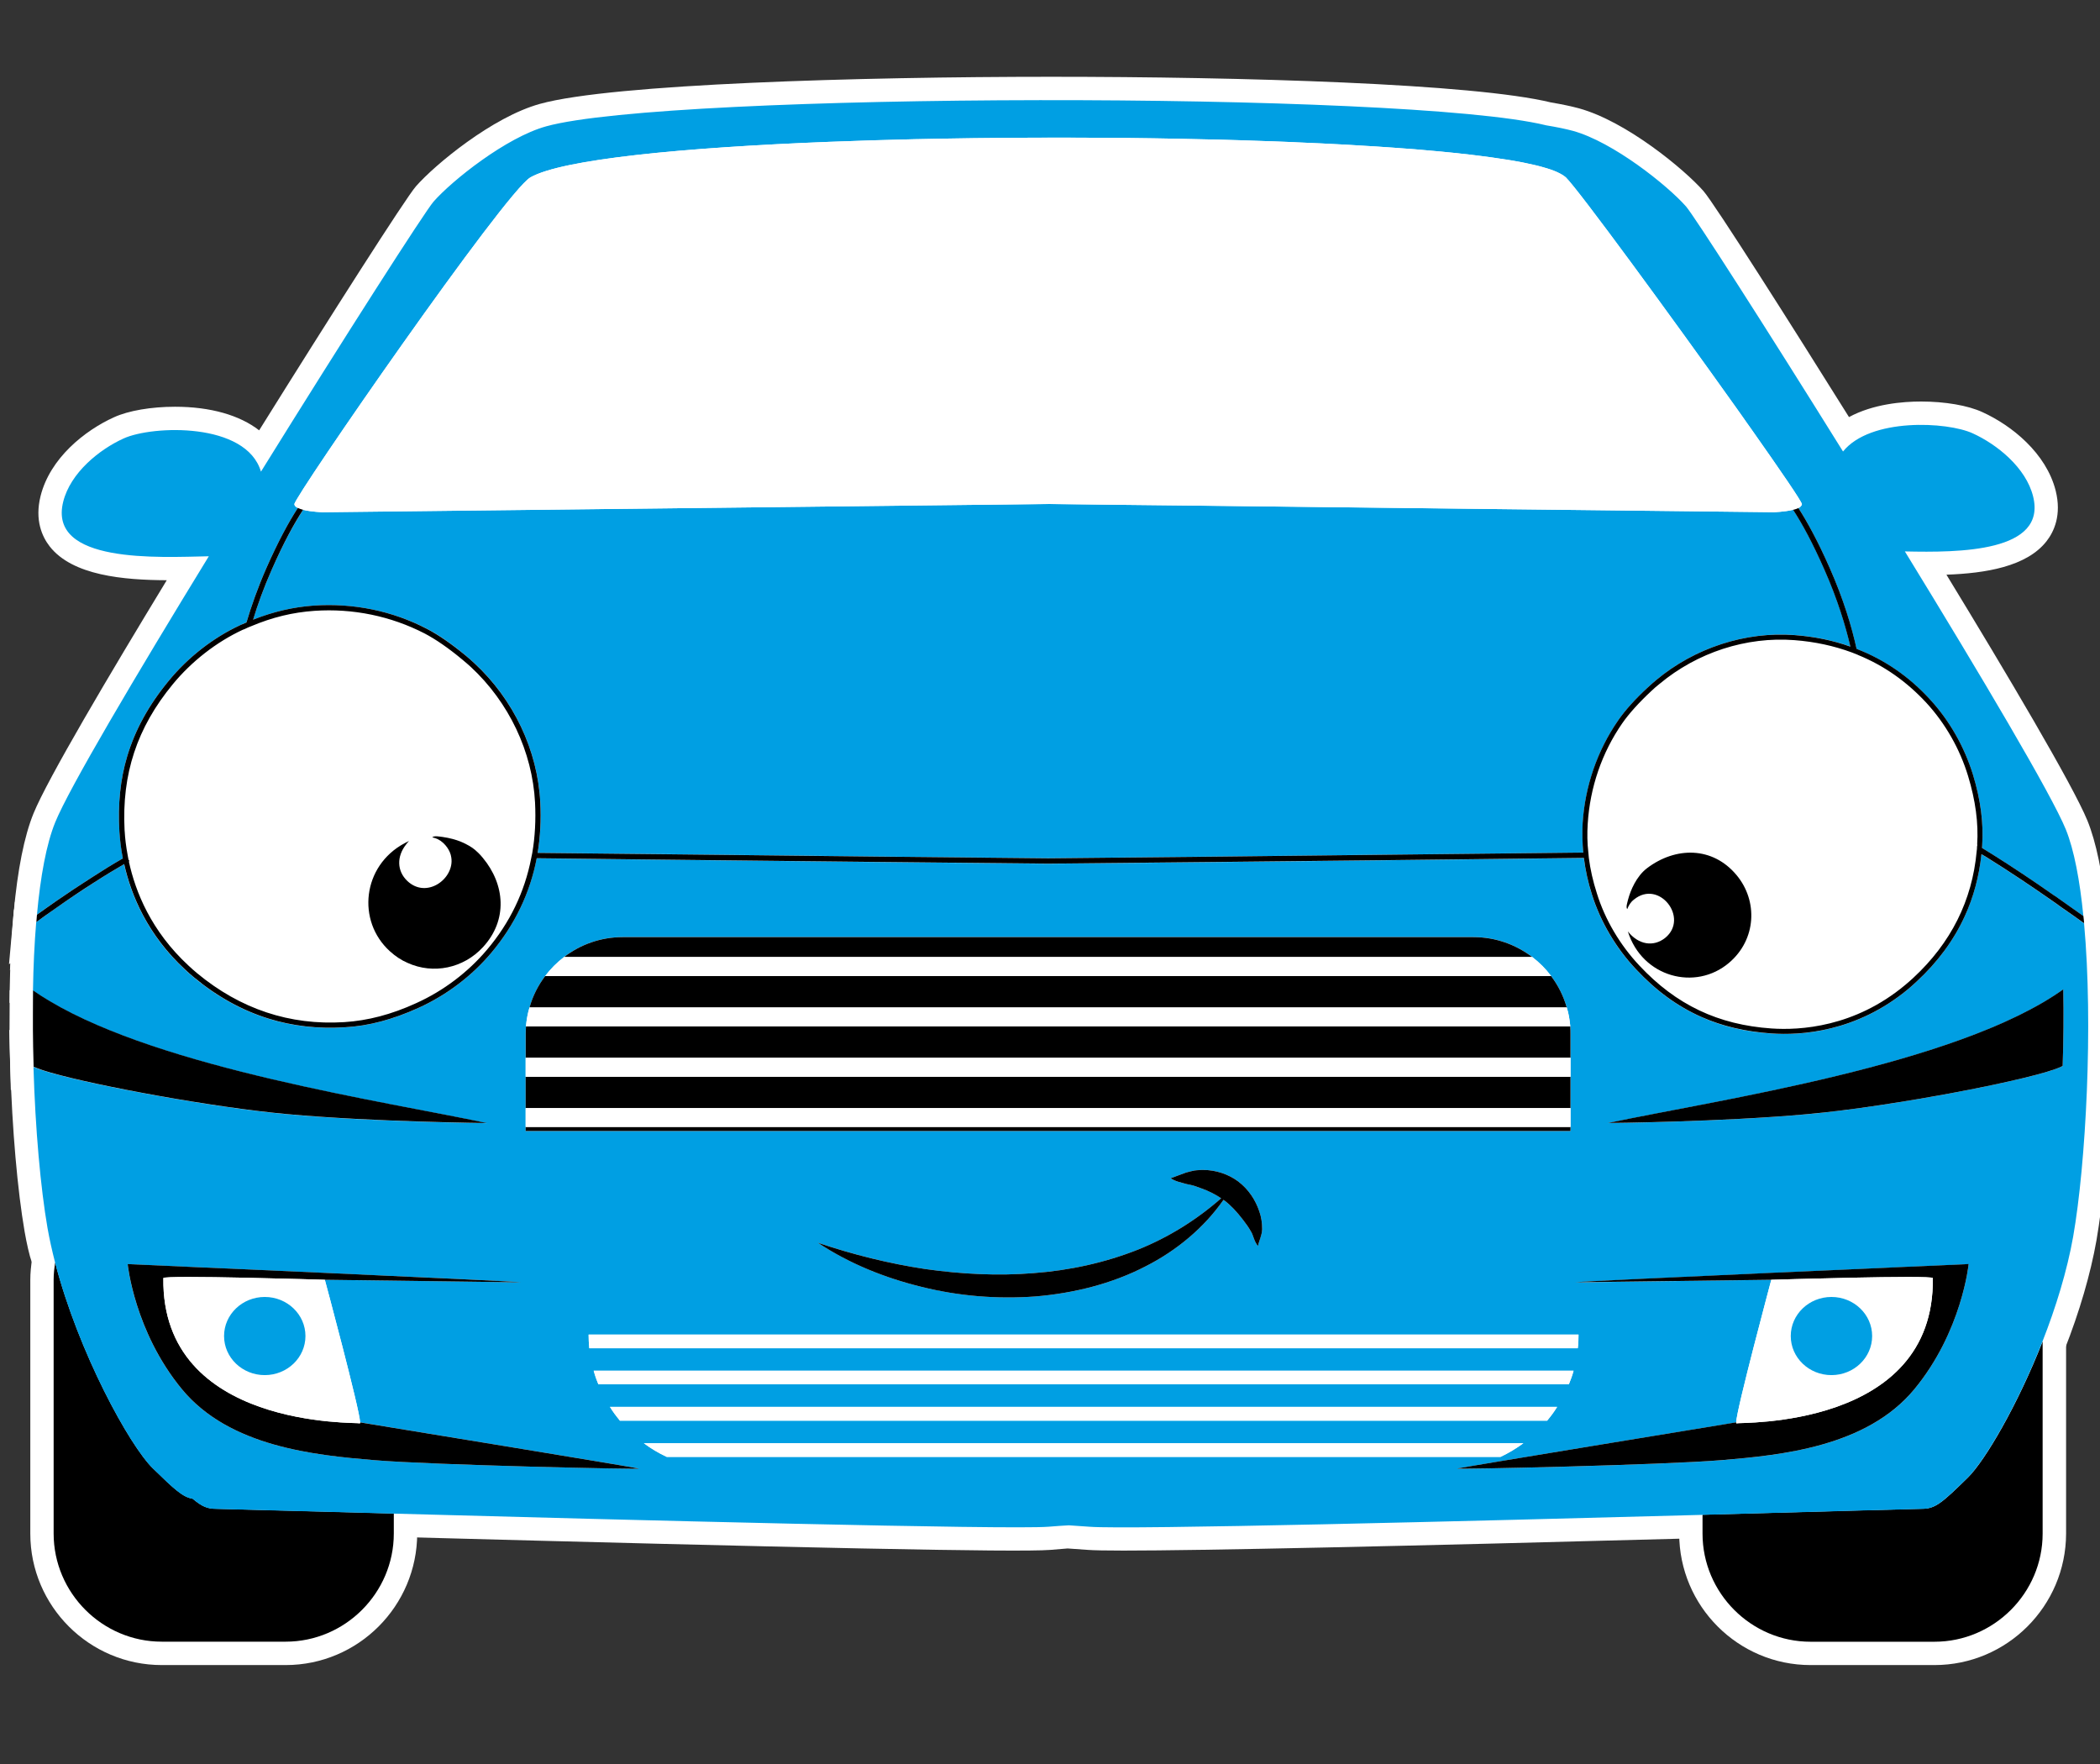<?xml version="1.0" encoding="utf-8"?>
<!-- Generator: Adobe Illustrator 15.0.0, SVG Export Plug-In . SVG Version: 6.00 Build 0)  -->
<!DOCTYPE svg PUBLIC "-//W3C//DTD SVG 1.1//EN" "http://www.w3.org/Graphics/SVG/1.1/DTD/svg11.dtd">
<svg version="1.1" id="Ebene_1" xmlns="http://www.w3.org/2000/svg" xmlns:xlink="http://www.w3.org/1999/xlink" x="0px" y="0px"
	 width="33.75px" height="28.35px" viewBox="0 0 33.75 28.35" enable-background="new 0 0 33.75 28.35" xml:space="preserve">
<rect x="0" y="0" width="33.75" height="28.35" fill="#333333" stroke="none"/>
<g>
	<g>
		<polygon fill="#FFFFFF" points="31.677,14.045 31.359,13.967 31.393,13.643 31.48,13.638 31.768,13.682 31.48,13.638 
			31.547,13.635 31.398,13.604 31.784,13.604 31.854,13.316 32.141,13.386 32.142,13.604 32.148,13.604 32.139,13.737 
			31.761,13.709 		"/>
	</g>
	<g>
		<path d="M3.471,24.248c-0.131,0-0.221-0.033-0.374-0.162c-0.159-0.027-0.288-0.145-0.641-0.49
			c-0.372-0.363-1.192-1.854-1.569-3.305c-0.015,0.092-0.025,0.184-0.025,0.279v4.076c0,0.955,0.782,1.738,1.738,1.738h1.991
			c0.955,0,1.738-0.783,1.738-1.738v-0.322c0,0,0,0-0.001,0C4.704,24.283,3.535,24.248,3.471,24.248z"/>
		<path fill="#FFFFFF" d="M4.591,26.76H2.6c-1.165,0-2.113-0.948-2.113-2.113V20.57c0-0.116,0.012-0.228,0.03-0.339l0.282-1.769
			l0.451,1.733c0.367,1.41,1.159,2.829,1.469,3.131c0.154,0.151,0.388,0.38,0.442,0.39l0.101,0.017l0.078,0.065
			c0.087,0.074,0.102,0.074,0.132,0.074c0.026,0,0.229,0.006,0.568,0.015l2.663,0.071l0.002,0.687
			C6.704,25.812,5.756,26.76,4.591,26.76z M1.237,22.308v2.339c0,0.752,0.611,1.363,1.363,1.363h1.991
			c0.737,0,1.339-0.589,1.362-1.32l-1.937-0.052c-0.32-0.009-0.515-0.015-0.547-0.015c-0.229,0-0.39-0.075-0.544-0.194
			c-0.229-0.073-0.411-0.251-0.732-0.564C1.96,23.635,1.588,23.046,1.237,22.308z"/>
	</g>
	<g>
		<path d="M30.889,24.248c-0.072,0-1.563,0.043-3.527,0.096v0.303c0,0.955,0.781,1.738,1.736,1.738h1.992
			c0.955,0,1.738-0.783,1.738-1.738v-3.088c-0.406,1.033-0.93,1.922-1.203,2.189C31.205,24.16,31.1,24.248,30.889,24.248z"/>
		<path fill="#FFFFFF" d="M31.09,26.76h-1.992c-1.164,0-2.111-0.948-2.111-2.113v-0.668l2.726-0.074
			c0.699-0.02,1.138-0.031,1.177-0.031c0.054,0,0.108-0.034,0.474-0.393c0.21-0.205,0.714-1.034,1.117-2.06l0.724-1.841v5.066
			C33.203,25.812,32.255,26.76,31.09,26.76z M27.737,24.709c0.033,0.723,0.631,1.301,1.36,1.301h1.992
			c0.752,0,1.363-0.611,1.363-1.363v-1.432c-0.206,0.358-0.405,0.644-0.565,0.801c-0.412,0.404-0.619,0.607-0.999,0.607
			c-0.047,0-0.477,0.013-1.155,0.031L27.737,24.709z"/>
	</g>
	<g>
		<path fill="#009FE3" d="M33.494,14.84c-0.072-0.052-0.197-0.141-0.414-0.291v-0.002c-0.049-0.035-0.104-0.072-0.162-0.113
			c-0.273-0.19-0.641-0.437-0.947-0.627c-0.041-0.027-0.086-0.054-0.127-0.077c-0.037,0.355-0.127,0.69-0.27,1
			c-0.174,0.381-0.432,0.732-0.77,1.045c-0.043,0.041-0.088,0.08-0.133,0.119c-0.84,0.701-1.742,0.75-2.205,0.717
			c-0.42-0.029-0.787-0.115-1.125-0.266c-0.383-0.17-0.729-0.422-1.053-0.77c-0.318-0.338-0.568-0.763-0.703-1.193
			c-0.064-0.203-0.105-0.398-0.131-0.592c-0.842,0.009-1.962,0.022-3.235,0.037c-1.629,0.017-3.508,0.038-5.375,0.055
			c-1.869-0.017-3.748-0.038-5.376-0.055c-1.083-0.013-2.056-0.022-2.843-0.032c-0.108,0.561-0.353,1.07-0.731,1.521
			c-0.314,0.373-0.719,0.68-1.171,0.885c-0.412,0.186-0.798,0.289-1.184,0.311c-0.427,0.027-0.84-0.02-1.223-0.139
			c-0.424-0.131-0.829-0.355-1.201-0.664c-0.049-0.041-0.097-0.082-0.142-0.125c-0.605-0.561-0.868-1.197-0.979-1.695
			c-0.14,0.082-0.306,0.181-0.475,0.29c-0.214,0.137-0.435,0.285-0.628,0.421c-0.116,0.081-0.221,0.156-0.309,0.22
			c-0.029,0.346-0.046,0.717-0.052,1.1c0.085,0.059,0.177,0.117,0.272,0.174c1.82,1.082,5.359,1.605,7.021,1.957
			c0,0-1.834-0.018-3.205-0.143c-1.178-0.107-3.052-0.451-3.808-0.668c-0.123-0.035-0.217-0.068-0.272-0.094
			c0.029,1,0.115,1.951,0.225,2.586c0.032,0.182,0.074,0.369,0.122,0.557v0.002c0,0,0,0.002,0,0.002
			c0.377,1.451,1.198,2.941,1.569,3.305c0.354,0.346,0.482,0.463,0.641,0.49c0.153,0.129,0.243,0.162,0.374,0.162
			c0.064,0,1.232,0.035,2.857,0.076c0,0,0.001,0,0.001,0c3.731,0.102,9.863,0.26,10.52,0.211c0.124-0.01,0.233-0.018,0.331-0.023
			c0.097,0.006,0.207,0.014,0.334,0.023c0.619,0.049,6.096-0.09,9.847-0.191c1.965-0.053,3.455-0.096,3.527-0.096
			c0.211,0,0.316-0.088,0.736-0.5c0.273-0.268,0.797-1.156,1.203-2.189c0.215-0.547,0.396-1.135,0.494-1.688
			C33.523,18.707,33.643,16.471,33.494,14.84z M8.448,18.111v-0.303v-0.504V17v-0.381c0-0.041,0.002-0.082,0.005-0.125
			c0.009-0.104,0.027-0.205,0.057-0.303c0.052-0.186,0.139-0.355,0.252-0.506c0.087-0.115,0.189-0.217,0.303-0.305
			c0.263-0.201,0.589-0.32,0.942-0.32h13.675c0.355,0,0.681,0.121,0.943,0.32c0.115,0.088,0.217,0.189,0.303,0.305
			c0.113,0.15,0.199,0.32,0.252,0.506c0.031,0.098,0.047,0.199,0.057,0.303c0.004,0.043,0.004,0.084,0.004,0.125V17v0.305v0.504
			v0.303v0.066H8.448V18.111z M9.617,22.248c-0.03-0.07-0.056-0.143-0.076-0.219h15.749c-0.02,0.076-0.047,0.148-0.076,0.219H9.617z
			 M25.025,22.611c-0.047,0.078-0.102,0.15-0.16,0.221H9.963c-0.058-0.07-0.113-0.143-0.16-0.221H25.025z M9.471,21.668
			c-0.008-0.072-0.011-0.145-0.011-0.219h15.909c0,0.074-0.002,0.146-0.012,0.219H9.471z M19.3,19.096l-0.11-0.039
			c-0.036-0.012-0.075-0.02-0.118-0.027c-0.082-0.023-0.182-0.041-0.258-0.094c0.091-0.031,0.163-0.063,0.249-0.092
			c0.043-0.014,0.089-0.023,0.137-0.033c0.026-0.002,0.05-0.006,0.077-0.006c0.021-0.002,0.042-0.004,0.065-0.002
			c0.195,0,0.399,0.066,0.557,0.184c0.17,0.129,0.279,0.301,0.339,0.479c0.032,0.088,0.048,0.191,0.047,0.291
			c-0.007,0.107-0.051,0.178-0.067,0.268c-0.065-0.072-0.075-0.178-0.115-0.236c-0.037-0.066-0.081-0.125-0.127-0.186
			c-0.096-0.125-0.194-0.23-0.297-0.309c-0.006-0.004-0.01-0.006-0.016-0.01c-0.313,0.447-0.752,0.814-1.248,1.066
			c-0.55,0.285-1.163,0.436-1.776,0.486c-0.615,0.045-1.233-0.006-1.827-0.154c-0.592-0.145-1.164-0.375-1.667-0.709
			c0.57,0.191,1.144,0.334,1.723,0.422c0.58,0.082,1.165,0.113,1.741,0.066c0.577-0.043,1.146-0.166,1.684-0.379
			c0.48-0.193,0.93-0.471,1.334-0.824C19.525,19.189,19.421,19.139,19.3,19.096z M6.013,23.467c-0.952-0.08-2.323-0.213-3.089-1.139
			c-0.766-0.928-0.873-2.012-0.873-2.012s6.233,0.273,6.322,0.293l-3.152-0.041c0.002,0.004,0.563,2.096,0.567,2.291
			c0.255,0.041,4.421,0.725,4.481,0.742C10.332,23.619,6.966,23.547,6.013,23.467z M10.715,23.414
			c-0.131-0.061-0.254-0.135-0.367-0.219h14.135c-0.115,0.084-0.238,0.158-0.367,0.219H10.715z M30.766,22.328
			c-0.766,0.926-2.137,1.059-3.09,1.139s-4.318,0.152-4.256,0.135c0.061-0.018,4.231-0.701,4.483-0.742
			c0.002-0.195,0.564-2.287,0.564-2.291l-3.15,0.041c0.09-0.02,6.322-0.293,6.322-0.293S31.531,21.4,30.766,22.328z M33.15,17.131
			c-0.006,0.004-0.014,0.008-0.021,0.012c-0.395,0.193-2.709,0.641-4.082,0.764c-1.369,0.125-3.203,0.143-3.203,0.143
			c1.756-0.371,5.613-0.934,7.316-2.148C33.168,16.307,33.164,16.721,33.15,17.131z"/>
		<path fill="#FFFFFF" d="M18.055,24.92C18.055,24.92,18.055,24.92,18.055,24.92c-0.281,0-0.478-0.004-0.57-0.011l-0.327-0.023
			l-0.279,0.023c-0.533,0.042-4.096-0.035-10.56-0.21l-2.302-0.062c-0.32-0.009-0.515-0.015-0.547-0.015
			c-0.229,0-0.39-0.075-0.544-0.194c-0.229-0.073-0.411-0.251-0.732-0.564c-0.393-0.384-1.172-1.779-1.592-3.198h-0.09l0-0.377
			c-0.038-0.106-0.083-0.304-0.116-0.494c-0.115-0.665-0.201-1.651-0.23-2.64l-0.018-0.604l0.549,0.253
			c0.044,0.021,0.12,0.046,0.219,0.074c0.342,0.098,0.941,0.227,1.599,0.346c-0.715-0.229-1.376-0.497-1.901-0.81
			C0.51,16.354,0.412,16.29,0.32,16.228l-0.167-0.114l0.003-0.201c0.006-0.392,0.024-0.771,0.054-1.125l0.014-0.17l0.454-0.326
			c0.197-0.138,0.422-0.29,0.641-0.429c0.173-0.111,0.343-0.213,0.487-0.298l0.444-0.26l0.112,0.502
			c0.129,0.583,0.421,1.088,0.868,1.501c0.043,0.041,0.085,0.077,0.128,0.113c0.333,0.276,0.694,0.477,1.07,0.593
			c0.339,0.105,0.707,0.144,1.088,0.123c0.336-0.019,0.68-0.11,1.054-0.278c0.4-0.182,0.759-0.453,1.038-0.784
			c0.336-0.4,0.555-0.855,0.65-1.35l0.059-0.308l8.532,0.09l8.935-0.095l0.044,0.33c0.022,0.173,0.059,0.347,0.116,0.528
			c0.119,0.379,0.339,0.751,0.618,1.049c0.29,0.311,0.595,0.534,0.933,0.684c0.295,0.132,0.622,0.208,0.999,0.234
			c0.419,0.032,1.211-0.022,1.938-0.631l0.114-0.103c0.304-0.28,0.533-0.592,0.688-0.929c0.125-0.271,0.204-0.567,0.237-0.883
			l0.06-0.572l0.5,0.285c0.047,0.027,0.099,0.058,0.146,0.089c0.305,0.19,0.679,0.44,0.956,0.634l0.72,0.509l0.016,0.171
			c0.154,1.687,0.031,3.932-0.176,5.129c-0.095,0.537-0.272,1.146-0.515,1.761c-0.392,0.997-0.934,1.973-1.289,2.32
			c-0.412,0.404-0.619,0.607-0.999,0.607c-0.047,0-0.477,0.013-1.155,0.031l-2.362,0.064C22.429,24.853,19.294,24.92,18.055,24.92z
			 M17.158,24.138l0.385,0.023c0.084,0.007,0.26,0.009,0.512,0.009h0c1.232,0,4.36-0.067,9.296-0.201l2.36-0.064
			c0.699-0.02,1.138-0.031,1.177-0.031c0.054,0,0.108-0.034,0.474-0.393c0.21-0.205,0.714-1.034,1.117-2.06
			c0.224-0.569,0.388-1.129,0.474-1.615c0.097-0.562,0.175-1.393,0.211-2.284c-0.768,0.267-2.826,0.646-4.084,0.758
			c-1.368,0.125-3.157,0.144-3.232,0.145l-0.081-0.742c0.292-0.062,0.643-0.129,1.031-0.203c1.907-0.365,4.79-0.917,6.145-1.884
			l0.218-0.155c-0.007-0.134-0.015-0.266-0.025-0.394l-0.43-0.303c-0.196-0.136-0.4-0.274-0.594-0.401
			c-0.051,0.188-0.116,0.371-0.196,0.544c-0.195,0.427-0.483,0.818-0.855,1.163l-0.142,0.127c-0.935,0.78-1.944,0.844-2.478,0.808
			c-0.466-0.032-0.875-0.13-1.251-0.297c-0.432-0.191-0.815-0.472-1.175-0.856c-0.354-0.377-0.635-0.852-0.786-1.336
			c-0.035-0.11-0.064-0.219-0.088-0.326l-8.292,0.088l-7.927-0.083c-0.142,0.503-0.39,0.967-0.739,1.383
			c-0.351,0.417-0.801,0.757-1.303,0.985c-0.46,0.207-0.892,0.319-1.318,0.343c-0.459,0.031-0.929-0.022-1.355-0.154
			c-0.47-0.146-0.917-0.393-1.329-0.734c-0.056-0.047-0.109-0.093-0.16-0.141c-0.493-0.457-0.777-0.961-0.941-1.396
			c-0.017,0.011-0.035,0.022-0.052,0.033c-0.21,0.134-0.427,0.28-0.616,0.413l-0.164,0.117c-0.016,0.224-0.026,0.457-0.033,0.696
			c0.028,0.018,0.056,0.034,0.084,0.052c1.446,0.859,4.111,1.37,5.875,1.709c0.389,0.074,0.74,0.142,1.032,0.203l-0.081,0.742
			c-0.076-0.001-1.865-0.02-3.236-0.145c-1.113-0.101-2.788-0.402-3.65-0.62c0.039,0.768,0.109,1.492,0.199,2.008
			c0.03,0.172,0.07,0.35,0.116,0.528l0.011,0.045c0.372,1.396,1.151,2.788,1.457,3.087c0.154,0.151,0.388,0.38,0.442,0.39
			l0.101,0.017l0.078,0.065c0.087,0.074,0.102,0.074,0.132,0.074c0.026,0,0.229,0.006,0.568,0.015l2.298,0.062
			c6.276,0.17,9.979,0.25,10.484,0.212L17.158,24.138z M32.788,16.564c-0.476,0.249-1.034,0.468-1.629,0.659
			c0.692-0.126,1.31-0.261,1.623-0.354C32.785,16.768,32.787,16.666,32.788,16.564z M23.502,23.979h-0.326l-0.075-0.19
			l-12.478-0.004l-0.026,0.191l-0.411,0.003c-0.484,0-3.315-0.064-4.205-0.139c-0.922-0.078-2.465-0.208-3.347-1.273
			c-0.829-1.005-0.952-2.165-0.957-2.214l-0.042-0.431l0.432,0.019c4.984,0.219,6.053,0.274,6.303,0.293h0.007
			c0.058,0.005,0.067,0.007,0.076,0.009l3.588,0.789l-6.33-0.082c0.129,0.483,0.304,1.172,0.394,1.581
			C6.771,22.64,8.56,22.934,9.6,23.107L9.212,22.82h0.279c-0.003-0.005-0.006-0.01-0.009-0.015l-0.345-0.569h0.075
			C9.2,22.2,9.188,22.164,9.178,22.127l-0.127-0.473h0.042c-0.005-0.067-0.008-0.136-0.008-0.205v-0.375h5.755
			c-0.04-0.009-0.08-0.019-0.12-0.028c-0.669-0.164-1.27-0.42-1.783-0.761l-2.363-1.57l2.689,0.902
			c0.559,0.188,1.117,0.324,1.66,0.406c0.394,0.056,0.776,0.084,1.134,0.084h0c0.174,0,0.348-0.006,0.521-0.021
			c0.559-0.041,1.088-0.16,1.576-0.354c0.247-0.1,0.486-0.224,0.713-0.371c-0.093-0.026-0.182-0.06-0.267-0.118l-0.609-0.422
			l0.777-0.27H8.073v-1.934c0-0.051,0.002-0.102,0.006-0.154c0.013-0.142,0.036-0.266,0.072-0.383
			c0.061-0.217,0.166-0.43,0.312-0.622c0.105-0.14,0.23-0.266,0.373-0.376c0.341-0.261,0.746-0.398,1.171-0.398h13.675
			c0.424,0,0.829,0.137,1.17,0.396c0.144,0.11,0.271,0.238,0.376,0.379c0.142,0.189,0.247,0.4,0.312,0.628
			c0.032,0.1,0.056,0.221,0.069,0.37c0.006,0.056,0.006,0.108,0.006,0.16v1.867l-0.375,0.066H19.9
			c0.079,0.037,0.154,0.081,0.223,0.133c0.219,0.167,0.381,0.395,0.47,0.66c0.044,0.118,0.068,0.265,0.066,0.414
			c-0.008,0.133-0.037,0.218-0.058,0.28l-0.138,0.746l-0.525-0.511c-0.089-0.099-0.128-0.207-0.151-0.272
			c-0.037-0.072-0.067-0.115-0.098-0.156c-0.306,0.337-0.682,0.622-1.106,0.837c-0.325,0.169-0.679,0.3-1.06,0.391h8.219v0.375
			c0,0.069-0.002,0.138-0.008,0.205h0.036l-0.12,0.468c-0.01,0.039-0.021,0.077-0.034,0.114h0.069l-0.341,0.568
			c-0.003,0.005-0.006,0.011-0.01,0.016h0.297l-0.056,0.04c0.802-0.132,1.603-0.263,2.003-0.328c0.055-0.25,0.167-0.709,0.397-1.582
			l-6.374,0.083l3.631-0.79c0.008-0.002,0.018-0.004,0.075-0.008l0.009-0.001c0.253-0.019,1.33-0.074,6.302-0.293l0.433-0.019
			l-0.043,0.431c-0.005,0.049-0.128,1.209-0.957,2.213c-0.882,1.067-2.426,1.196-3.348,1.274
			C26.817,23.915,23.987,23.979,23.502,23.979z M28.788,20.818c-0.453,1.713-0.506,2.011-0.512,2.061l-0.016,0.154
			c0.779-0.094,1.685-0.302,2.216-0.944c0.399-0.483,0.602-1.016,0.7-1.377C30.423,20.745,29.587,20.782,28.788,20.818z
			 M2.515,20.712c0.1,0.363,0.302,0.896,0.698,1.378c0.528,0.639,1.427,0.847,2.203,0.942l-0.003-0.166
			c-0.02-0.18-0.382-1.562-0.513-2.048C4.104,20.782,3.269,20.745,2.515,20.712z M8.823,17.803h16.042v-1.184
			c-0.011-0.184-0.024-0.255-0.043-0.313c-0.043-0.149-0.106-0.278-0.194-0.395c-0.064-0.087-0.142-0.165-0.23-0.232
			c-0.209-0.159-0.457-0.243-0.715-0.243H10.007c-0.259,0-0.506,0.084-0.715,0.243c-0.088,0.068-0.166,0.146-0.231,0.232
			c-0.088,0.117-0.152,0.246-0.19,0.381c-0.023,0.076-0.037,0.15-0.044,0.235L8.823,17.803z"/>
	</g>
	<g>
		<path fill="#009FE3" d="M19.187,8.126L16.845,8.1L5.185,8.232c0,0-0.18-0.005-0.313-0.039C4.727,8.416,4.558,8.725,4.366,9.158
			c-0.127,0.29-0.225,0.56-0.298,0.801c0.328-0.13,0.645-0.203,0.98-0.227c0.63-0.042,1.258,0.085,1.813,0.373
			c0.184,0.094,0.396,0.241,0.627,0.432c0.046,0.04,0.093,0.081,0.137,0.121c0.629,0.582,1.015,1.396,1.059,2.235
			c0.015,0.282,0,0.553-0.042,0.813c0.781,0.008,1.75,0.019,2.829,0.03c1.628,0.019,3.506,0.04,5.375,0.057
			c1.867-0.017,3.746-0.038,5.373-0.057c1.269-0.014,2.387-0.025,3.227-0.035c-0.014-0.155-0.018-0.31-0.01-0.468
			c0.037-0.596,0.234-1.168,0.57-1.655c0.111-0.161,0.273-0.342,0.482-0.535c0.041-0.039,0.086-0.078,0.131-0.115
			c0.621-0.518,1.434-0.781,2.225-0.722c0.316,0.024,0.615,0.085,0.895,0.185c-0.078-0.334-0.205-0.757-0.416-1.233
			c-0.189-0.433-0.359-0.743-0.504-0.965c-0.135,0.034-0.314,0.039-0.314,0.039L19.187,8.126z"/>
		<path fill="#FFFFFF" d="M16.845,14.167h-0.003c-1.869-0.017-3.747-0.038-5.375-0.057l-3.264-0.035l0.07-0.43
			c0.038-0.235,0.051-0.482,0.038-0.733c-0.039-0.742-0.38-1.463-0.939-1.979L7.244,10.82c-0.208-0.171-0.397-0.302-0.554-0.382
			c-0.49-0.254-1.053-0.368-1.617-0.333c-0.299,0.021-0.575,0.085-0.866,0.202l-0.723,0.287l0.225-0.744
			c0.077-0.253,0.179-0.538,0.313-0.843c0.181-0.41,0.361-0.752,0.535-1.019l0.146-0.223L4.962,7.83
			C5.03,7.846,5.142,7.855,5.197,7.857l11.644-0.132l11.667,0.132c0.04-0.001,0.151-0.01,0.22-0.027l0.26-0.065l0.146,0.224
			c0.177,0.272,0.356,0.615,0.533,1.019c0.188,0.426,0.336,0.863,0.438,1.298l0.156,0.669l-0.647-0.231
			c-0.246-0.087-0.514-0.143-0.797-0.164c-0.695-0.05-1.415,0.186-1.956,0.636c-0.038,0.032-0.077,0.065-0.112,0.099
			c-0.187,0.172-0.335,0.335-0.433,0.477c-0.297,0.43-0.472,0.937-0.505,1.465c-0.007,0.135-0.003,0.273,0.01,0.412l0.035,0.403
			l-3.632,0.04c-1.627,0.019-3.506,0.04-5.374,0.057H16.845z M9.058,13.334l2.417,0.026c1.627,0.019,3.504,0.04,5.371,0.057
			c1.866-0.017,3.743-0.038,5.369-0.057l2.844-0.03c0-0.039,0.002-0.077,0.003-0.116c0.042-0.669,0.262-1.307,0.637-1.849
			c0.131-0.189,0.312-0.39,0.537-0.598c0.042-0.04,0.093-0.084,0.145-0.127c0.696-0.581,1.599-0.875,2.493-0.808
			c0.11,0.008,0.22,0.021,0.327,0.038c-0.064-0.188-0.138-0.375-0.22-0.561c-0.119-0.271-0.236-0.509-0.353-0.71
			c-0.06,0.005-0.104,0.006-0.113,0.007L16.841,8.475L5.189,8.607c-0.017,0-0.064-0.002-0.127-0.007
			C4.948,8.799,4.83,9.037,4.709,9.31C4.696,9.34,4.683,9.37,4.67,9.4c0.116-0.02,0.232-0.034,0.351-0.042
			c0.712-0.046,1.402,0.098,2.012,0.414c0.204,0.104,0.437,0.264,0.693,0.475l0.152,0.134c0.702,0.65,1.132,1.558,1.18,2.493
			C9.066,13.028,9.066,13.183,9.058,13.334z"/>
	</g>
	<g>
		<path fill="#009FE3" d="M1.472,14.103c0.18-0.115,0.354-0.223,0.502-0.308c-0.031-0.164-0.046-0.309-0.055-0.429
			c-0.026-0.443,0.014-0.84,0.126-1.214c0.127-0.425,0.344-0.821,0.664-1.208c0.312-0.381,0.722-0.7,1.156-0.9
			c0.031-0.014,0.064-0.029,0.096-0.041c0.078-0.264,0.182-0.56,0.323-0.881c0.189-0.426,0.357-0.734,0.503-0.959
			C4.753,8.147,4.732,8.127,4.731,8.103C4.726,7.987,8.122,3.079,8.526,2.85c0.512-0.29,2.44-0.479,4.814-0.571
			c0.002,0,0.004,0,0.007,0c0.44-0.017,0.896-0.031,1.362-0.042c0.003,0,0.007,0,0.011,0c0.152-0.003,0.307-0.007,0.461-0.009
			c0.002,0,0.004,0,0.006,0c0.313-0.006,0.629-0.01,0.945-0.012c0.008,0,0.016,0,0.023,0c0.151-0.001,0.303-0.002,0.454-0.003
			c0.007,0,0.014,0,0.021,0c0.314-0.001,0.629-0.001,0.941,0.001c0.014,0,0.027,0,0.041,0c0.143,0.001,0.284,0.001,0.426,0.003
			c0.015,0,0.029,0,0.045,0c0.303,0.003,0.604,0.008,0.898,0.014c0.026,0,0.051,0.001,0.076,0.002
			c0.124,0.002,0.247,0.005,0.369,0.008c0.026,0,0.052,0.001,0.076,0.001c0.284,0.007,0.563,0.016,0.837,0.026
			c0.032,0,0.064,0.002,0.096,0.003c0.106,0.004,0.212,0.008,0.315,0.012c0.033,0.001,0.065,0.003,0.098,0.005
			c0.259,0.01,0.512,0.023,0.758,0.036c0.034,0.001,0.069,0.004,0.105,0.006c0.088,0.005,0.174,0.01,0.26,0.016
			c0.037,0.002,0.073,0.004,0.108,0.006c0.114,0.008,0.226,0.016,0.336,0.023c0.009,0,0.017,0.001,0.024,0.002
			c0.101,0.007,0.201,0.016,0.299,0.022c0.034,0.003,0.07,0.006,0.104,0.009c0.072,0.006,0.143,0.013,0.213,0.019
			c0.034,0.003,0.067,0.006,0.101,0.009c0.09,0.009,0.177,0.018,0.262,0.026c0.018,0.002,0.035,0.004,0.051,0.006
			c0.082,0.008,0.159,0.017,0.235,0.027c0.03,0.003,0.059,0.007,0.088,0.011c0.058,0.008,0.113,0.015,0.168,0.022
			c0.028,0.004,0.056,0.008,0.082,0.012c0.072,0.011,0.141,0.021,0.205,0.032c0.012,0.002,0.025,0.004,0.037,0.006
			c0.063,0.011,0.121,0.022,0.178,0.032c0.021,0.004,0.043,0.009,0.063,0.013c0.043,0.009,0.084,0.018,0.123,0.027
			c0.018,0.004,0.037,0.008,0.057,0.013c0.049,0.013,0.096,0.025,0.137,0.038c0.008,0.001,0.012,0.003,0.018,0.005
			c0.043,0.013,0.08,0.026,0.113,0.039c0.014,0.005,0.023,0.01,0.035,0.014c0.023,0.01,0.047,0.021,0.066,0.032
			c0.008,0.004,0.018,0.009,0.025,0.014c0.023,0.014,0.047,0.03,0.063,0.044c0,0,0,0,0.002,0.001
			c0.211,0.207,1.689,2.228,2.738,3.702c0.033,0.047,0.066,0.094,0.1,0.141c0.049,0.07,0.098,0.14,0.146,0.207
			c0.475,0.674,0.813,1.168,0.811,1.204c0,0.012-0.008,0.023-0.016,0.032c0,0.001-0.002,0.002-0.002,0.003
			c-0.008,0.01-0.021,0.019-0.039,0.026c0.145,0.225,0.314,0.533,0.502,0.959c0.225,0.508,0.357,0.957,0.434,1.304c0,0,0,0,0,0
			v0.001c0.449,0.174,0.846,0.446,1.182,0.815c0.313,0.339,0.549,0.756,0.688,1.205c0.125,0.409,0.174,0.785,0.148,1.15
			c0,0.01-0.002,0.021-0.002,0.03c0.051,0.032,0.105,0.065,0.164,0.101c0.309,0.192,0.678,0.44,0.951,0.632
			c0.033,0.023,0.064,0.047,0.1,0.067v0.001c0.164,0.117,0.313,0.221,0.414,0.293c-0.057-0.572-0.148-1.062-0.283-1.395
			c-0.23-0.561-1.359-2.466-2.586-4.466c0.875,0.02,2.285,0.012,2.061-0.884c-0.115-0.463-0.58-0.836-0.971-1.014
			c-0.41-0.188-1.645-0.253-2.084,0.292c-1.258-2.02-2.391-3.786-2.523-3.938c-0.299-0.339-1.172-1.037-1.818-1.215
			c-0.115-0.031-0.26-0.061-0.436-0.09c0,0,0,0-0.002-0.001C22.593,1.463,10.761,1.482,8.779,2.03
			c-0.645,0.178-1.514,0.872-1.811,1.21C6.827,3.403,5.547,5.4,4.194,7.58C3.958,6.781,2.45,6.835,1.986,7.047
			C1.594,7.225,1.132,7.599,1.016,8.063c-0.25,1,1.536,0.893,2.34,0.877c-1.181,1.928-2.248,3.732-2.468,4.274
			C0.745,13.564,0.65,14.088,0.594,14.7c0.092-0.068,0.199-0.142,0.312-0.221C1.084,14.356,1.282,14.224,1.472,14.103z"/>
		<path fill="#FFFFFF" d="M33.937,15.507l-1.086-0.771l0.118-0.375l-0.216,0.307c-0.269-0.189-0.631-0.432-0.934-0.621l-0.341-0.213
			v-0.206c0.025-0.373-0.019-0.705-0.13-1.07c-0.123-0.397-0.332-0.764-0.604-1.06c-0.297-0.325-0.646-0.566-1.042-0.719
			l-0.239-0.093v-0.257c-0.052-0.197-0.172-0.635-0.401-1.155c-0.157-0.357-0.317-0.663-0.475-0.908l-0.242-0.377l0.081-0.033
			c-0.114-0.169-0.296-0.432-0.584-0.841l-0.246-0.348c-1.097-1.541-2.317-3.199-2.635-3.581l-0.172-0.043V3.079l-0.334-0.088
			l-0.051-0.392l-0.067,0.369l-0.314-0.052l-0.061-0.388L23.915,2.9l-1.047-0.113L22.74,2.399l-0.026,0.374l-0.658-0.047
			l-0.083-0.38l-0.023,0.374l-0.259-0.015l-0.083-0.38l-0.02,0.375c-0.245-0.013-0.496-0.026-0.752-0.036l-0.083-0.379l-0.014,0.375
			l-0.315-0.012L20.34,2.268l-0.013,0.375l-3.344-0.057L16.158,2.59c-0.338,0.002-0.653,0.006-0.964,0.012l-0.465,0.009
			c-0.475,0.011-0.928,0.025-1.367,0.042c-2.953,0.115-4.337,0.346-4.651,0.523c-0.362,0.289-2.778,3.728-3.464,4.79l0.087,0.041
			l-0.233,0.36C4.95,8.602,4.79,8.907,4.626,9.275C4.494,9.578,4.395,9.859,4.321,10.11l-0.053,0.18l-0.175,0.065
			C3.639,10.562,3.275,10.845,3,11.182c-0.287,0.348-0.481,0.701-0.594,1.079c-0.099,0.329-0.135,0.684-0.111,1.084
			c0.007,0.104,0.021,0.234,0.048,0.381l0.05,0.263l-0.232,0.133c-0.144,0.082-0.313,0.186-0.486,0.297
			c-0.188,0.12-0.382,0.249-0.556,0.369l-0.974,0.708l0.075-0.83c0.063-0.692,0.17-1.228,0.319-1.594
			c0.225-0.552,1.223-2.237,2.141-3.747C1.988,9.322,1.166,9.251,0.799,8.782C0.678,8.627,0.555,8.36,0.652,7.972
			c0.152-0.608,0.709-1.053,1.18-1.266C2.063,6.6,2.43,6.537,2.813,6.537c0.571,0,1.039,0.136,1.352,0.379
			c1.138-1.825,2.354-3.732,2.52-3.922C6.989,2.648,7.913,1.88,8.679,1.669c1.16-0.321,5.149-0.435,8.213-0.435
			c3.068,0,6.791,0.108,8.037,0.413h0.001c0.179,0.03,0.326,0.062,0.446,0.094c0.765,0.211,1.695,0.982,2.001,1.329
			c0.181,0.208,1.448,2.207,2.339,3.633c0.39-0.211,0.862-0.25,1.158-0.25c0.385,0,0.753,0.063,0.985,0.17
			c0.471,0.214,1.027,0.659,1.179,1.264c0.097,0.389-0.026,0.656-0.147,0.811c-0.32,0.41-0.985,0.516-1.609,0.538
			c0.968,1.588,2.027,3.373,2.265,3.95c0.142,0.35,0.246,0.854,0.31,1.5L33.937,15.507z M32.237,13.425
			c0.264,0.166,0.522,0.337,0.745,0.489c-0.039-0.176-0.083-0.326-0.131-0.444c-0.189-0.46-1.122-2.069-2.558-4.411l-0.36-0.586
			l1.023,0.02c1.031,0,1.282-0.178,1.342-0.255c0.012-0.016,0.04-0.052,0.012-0.167c-0.081-0.324-0.452-0.623-0.763-0.764
			c-0.107-0.049-0.364-0.102-0.674-0.102c-0.451,0-0.82,0.11-0.963,0.288L29.58,7.902l-0.279-0.448
			c-1.306-2.097-2.36-3.734-2.489-3.892c-0.226-0.255-0.888-0.797-1.432-1.026l0.047,0.046c0.003,0.003,0.007,0.006,0.01,0.01
			l0.101,0.115c0.477,0.576,1.984,2.662,2.671,3.627l0.244,0.345c0.891,1.265,0.89,1.286,0.881,1.444l-0.001,0.024
			c0.141,0.24,0.279,0.516,0.415,0.825c0.176,0.397,0.314,0.795,0.413,1.186c0.428,0.195,0.81,0.475,1.137,0.834
			c0.347,0.376,0.612,0.842,0.769,1.346C32.182,12.72,32.238,13.077,32.237,13.425z M1.556,12.718
			c-0.16,0.294-0.269,0.508-0.321,0.637c-0.058,0.143-0.11,0.33-0.154,0.555c0.063-0.042,0.127-0.083,0.19-0.123
			c0.101-0.064,0.2-0.127,0.294-0.185c-0.009-0.076-0.015-0.146-0.02-0.209C1.532,13.156,1.535,12.933,1.556,12.718z M4.033,8.551
			L3.675,9.135c-0.197,0.321-0.383,0.626-0.558,0.916c0.17-0.124,0.351-0.232,0.535-0.321C3.728,9.497,3.822,9.243,3.94,8.972
			c0.142-0.319,0.283-0.598,0.421-0.833L4.356,8.118C4.354,8.081,4.38,8.011,4.427,7.915L4.072,8.488L3.835,7.686
			C3.748,7.392,3.23,7.287,2.813,7.287c-0.309,0-0.564,0.053-0.671,0.102c-0.311,0.141-0.681,0.44-0.763,0.765
			C1.351,8.269,1.378,8.305,1.391,8.32c0.06,0.077,0.311,0.255,1.344,0.255c0.165,0,0.322-0.004,0.46-0.008L4.033,8.551z
			 M8.087,2.794C7.73,3.034,7.4,3.317,7.25,3.488c-0.106,0.13-0.946,1.425-2.112,3.288C6.044,5.438,7.491,3.504,8.087,2.794z"/>
	</g>
	<g>
		<path d="M24.928,15.686H8.762c-0.113,0.15-0.2,0.32-0.252,0.506H25.18C25.127,16.006,25.041,15.836,24.928,15.686z"/>
		<path fill="#FFFFFF" d="M25.676,16.566H8.016l0.133-0.476c0.063-0.226,0.168-0.438,0.314-0.631l0.112-0.149h16.54l0.112,0.149
			c0.143,0.19,0.248,0.401,0.313,0.629L25.676,16.566z"/>
	</g>
	<g>
		<rect x="8.448" y="18.111" width="16.792" height="0.066"/>
		<polygon fill="#FFFFFF" points="25.24,18.553 8.073,18.553 8.073,17.803 8.448,17.736 25.615,17.736 25.615,18.486 		"/>
	</g>
	<g>
		<path d="M25.24,16.619c0-0.041,0-0.082-0.004-0.125H8.454c-0.003,0.043-0.005,0.084-0.005,0.125V17H25.24V16.619z"/>
		<path fill="#FFFFFF" d="M25.615,17.375H8.073v-0.756c0-0.051,0.002-0.102,0.006-0.154l0.028-0.346h17.472l0.03,0.341
			c0.006,0.055,0.006,0.107,0.006,0.159V17.375z"/>
	</g>
	<g>
		<path d="M23.682,15.061H10.007c-0.354,0-0.679,0.119-0.942,0.32h15.56C24.363,15.182,24.037,15.061,23.682,15.061z"/>
		<path fill="#FFFFFF" d="M25.736,15.756H7.957l0.88-0.673c0.34-0.26,0.745-0.397,1.17-0.397h13.675c0.424,0,0.829,0.137,1.17,0.396
			L25.736,15.756z"/>
	</g>
	<g>
		<rect x="8.448" y="17.305" width="16.792" height="0.504"/>
		<rect x="8.073" y="16.93" fill="#FFFFFF" width="17.542" height="1.254"/>
	</g>
	<g>
		<path fill="#FFFFFF" d="M24.625,15.381H9.065c-0.114,0.088-0.216,0.189-0.303,0.305h16.166
			C24.842,15.57,24.74,15.469,24.625,15.381z"/>
		<path fill="#FFFFFF" d="M25.675,16.061H8.01l0.453-0.601c0.105-0.14,0.23-0.266,0.373-0.376l0.102-0.078h15.815l0.101,0.077
			c0.144,0.109,0.271,0.237,0.376,0.378L25.675,16.061z"/>
	</g>
	<g>
		<path fill="#FFFFFF" d="M25.18,16.191H8.51c-0.03,0.098-0.047,0.199-0.057,0.303h16.783C25.227,16.391,25.211,16.289,25.18,16.191
			z"/>
		<path fill="#FFFFFF" d="M25.648,16.869H8.043l0.037-0.408c0.012-0.138,0.036-0.262,0.071-0.379l0.081-0.266h17.221l0.084,0.261
			c0.035,0.111,0.059,0.232,0.072,0.382L25.648,16.869z"/>
	</g>
	<g>
		<rect x="8.448" y="17" fill="#FFFFFF" width="16.792" height="0.305"/>
		<rect x="8.073" y="16.625" fill="#FFFFFF" width="17.542" height="1.055"/>
	</g>
	<g>
		<rect x="8.448" y="17.809" fill="#FFFFFF" width="16.792" height="0.303"/>
		<rect x="8.073" y="17.434" fill="#FFFFFF" width="17.542" height="1.053"/>
	</g>
	<g>
		<path fill="#FFFFFF" d="M25.369,21.449H9.46c0,0.074,0.003,0.146,0.011,0.219h15.886C25.367,21.596,25.369,21.523,25.369,21.449z"
			/>
		<path fill="#FFFFFF" d="M25.686,22.043H9.135l-0.037-0.335c-0.009-0.085-0.013-0.171-0.013-0.259v-0.375h16.659v0.375
			c0,0.091-0.003,0.18-0.015,0.269L25.686,22.043z"/>
	</g>
	<g>
		<path fill="#FFFFFF" d="M25.289,22.029H9.541c0.021,0.076,0.046,0.148,0.076,0.219h15.596
			C25.242,22.178,25.27,22.105,25.289,22.029z"/>
		<path fill="#FFFFFF" d="M25.463,22.623H9.368l-0.097-0.229c-0.037-0.086-0.068-0.175-0.093-0.268l-0.127-0.473h16.721l-0.12,0.468
			c-0.024,0.095-0.058,0.184-0.094,0.271L25.463,22.623z"/>
	</g>
	<g>
		<path fill="#FFFFFF" d="M24.865,22.832c0.059-0.07,0.113-0.143,0.16-0.221H9.803c0.047,0.078,0.102,0.15,0.16,0.221H24.865z"/>
		<path fill="#FFFFFF" d="M25.041,23.207H9.786l-0.112-0.136c-0.07-0.085-0.135-0.172-0.192-0.266l-0.345-0.569h16.551l-0.341,0.568
			c-0.057,0.095-0.122,0.183-0.193,0.268L25.041,23.207z"/>
	</g>
	<g>
		<path fill="#FFFFFF" d="M24.482,23.195H10.348c0.113,0.084,0.236,0.158,0.367,0.219h13.4
			C24.244,23.354,24.367,23.279,24.482,23.195z"/>
		<path fill="#FFFFFF" d="M24.199,23.789l-13.642-0.034c-0.15-0.069-0.295-0.156-0.433-0.259L9.212,22.82h16.422l-0.931,0.678
			c-0.135,0.099-0.278,0.185-0.429,0.256L24.199,23.789z"/>
	</g>
	<g>
		<path d="M5.783,22.875c-0.031-0.02-3.19,0.098-3.157-2.334c0.001-0.053,2.596,0.027,2.596,0.027l3.152,0.041
			c-0.089-0.02-6.322-0.293-6.322-0.293s0.107,1.084,0.873,2.012c0.766,0.926,2.137,1.059,3.089,1.139
			c0.954,0.08,4.319,0.152,4.256,0.135c-0.06-0.018-4.226-0.701-4.481-0.742C5.788,22.871,5.787,22.877,5.783,22.875z"/>
		<path fill="#FFFFFF" d="M10.186,23.979c-0.484,0-3.315-0.064-4.205-0.139c-0.922-0.078-2.465-0.208-3.347-1.273
			c-0.829-1.005-0.952-2.165-0.957-2.214l-0.042-0.431l0.432,0.019c4.985,0.219,6.053,0.274,6.303,0.293h0.007
			c0.058,0.005,0.067,0.007,0.076,0.009l3.59,0.789l-6.828-0.089c-0.008,0-1.467-0.045-2.191-0.045
			c0.191,1.178,1.446,1.505,2.388,1.581v-0.061l0.435,0.07c0.043,0.007,4.424,0.723,4.527,0.752l0.31,0.091l-0.088,0.645
			L10.186,23.979z"/>
	</g>
	<g>
		<path fill="#FFFFFF" d="M2.625,20.541c-0.033,2.432,3.126,2.314,3.157,2.334c0.004,0.002,0.005-0.004,0.005-0.016
			c-0.003-0.195-0.565-2.287-0.567-2.291C5.221,20.568,2.626,20.488,2.625,20.541z M4.255,20.844c0.361,0,0.654,0.283,0.654,0.629
			S4.616,22.1,4.255,22.1c-0.36,0-0.654-0.281-0.654-0.627S3.895,20.844,4.255,20.844z"/>
		<path fill="#FFFFFF" d="M5.784,23.25l-0.115-0.005c-2.21-0.09-3.44-1.074-3.418-2.709c0.007-0.388,0.346-0.388,0.774-0.388
			c0.732,0,2.208,0.045,2.208,0.045L5.457,20.2l0.1,0.201c0.038,0.075,0.602,2.216,0.606,2.451l0.007,0.382L5.784,23.25z
			 M4.705,22.374c0.211,0.048,0.423,0.079,0.623,0.098c-0.04-0.164-0.09-0.363-0.143-0.568C5.084,22.108,4.914,22.274,4.705,22.374z
			 M4.255,21.219c-0.151,0-0.279,0.116-0.279,0.254c0,0.277,0.559,0.277,0.559,0C4.535,21.333,4.409,21.219,4.255,21.219z
			 M3.025,20.898c0.035,0.214,0.104,0.399,0.201,0.562c0.003-0.208,0.07-0.4,0.184-0.559C3.269,20.899,3.138,20.898,3.025,20.898z"
			/>
	</g>
	<g>
		<ellipse fill="#009FE3" cx="4.255" cy="21.472" rx="0.654" ry="0.628"/>
		<path fill="#FFFFFF" d="M4.255,22.475c-0.567,0-1.029-0.449-1.029-1.002c0-0.554,0.462-1.004,1.029-1.004s1.029,0.45,1.029,1.004
			C5.285,22.025,4.823,22.475,4.255,22.475z M4.255,21.219c-0.151,0-0.279,0.116-0.279,0.254c0,0.277,0.559,0.277,0.559,0
			C4.535,21.333,4.409,21.219,4.255,21.219z"/>
	</g>
	<g>
		<path d="M28.467,20.568c0,0,2.596-0.08,2.596-0.027c0.035,2.432-3.125,2.314-3.154,2.334c-0.004,0.002-0.006-0.004-0.006-0.016
			c-0.252,0.041-4.422,0.725-4.483,0.742c-0.062,0.018,3.303-0.055,4.256-0.135s2.324-0.213,3.09-1.139
			c0.766-0.928,0.873-2.012,0.873-2.012s-6.232,0.273-6.322,0.293L28.467,20.568z"/>
		<path fill="#FFFFFF" d="M23.502,23.979h-0.326l-0.129-0.325l-0.045-0.322l0.313-0.091c0.101-0.029,4.483-0.745,4.527-0.752
			l0.436-0.071v0.062c0.941-0.077,2.195-0.404,2.386-1.581c-0.724,0-2.184,0.045-2.185,0.045l-6.875,0.09l3.633-0.79
			c0.008-0.002,0.018-0.004,0.075-0.008l0.009-0.001c0.253-0.019,1.33-0.074,6.302-0.293l0.433-0.019l-0.043,0.431
			c-0.005,0.049-0.128,1.209-0.957,2.213c-0.882,1.067-2.426,1.196-3.348,1.274C26.817,23.915,23.987,23.979,23.502,23.979z"/>
	</g>
	<g>
		<path fill="#FFFFFF" d="M31.063,20.541c0-0.053-2.596,0.027-2.596,0.027c0,0.004-0.563,2.096-0.564,2.291
			c0,0.012,0.002,0.018,0.006,0.016C27.938,22.855,31.098,22.973,31.063,20.541z M29.434,20.844c0.361,0,0.654,0.283,0.654,0.629
			S29.795,22.1,29.434,22.1c-0.359,0-0.654-0.281-0.654-0.627S29.074,20.844,29.434,20.844z"/>
		<path fill="#FFFFFF" d="M27.907,23.25h-0.375l-0.005-0.391c0.001-0.085,0.002-0.222,0.553-2.294v-0.364l0.375-0.008
			c0,0,1.477-0.045,2.208-0.045c0.416,0,0.774,0,0.774,0.393c0.023,1.614-1.249,2.625-3.408,2.704l-0.008,0.005H27.907z
			 M28.505,21.905c-0.062,0.244-0.107,0.428-0.141,0.566c0.199-0.02,0.41-0.05,0.62-0.098
			C28.775,22.274,28.605,22.109,28.505,21.905z M29.434,21.219c-0.151,0-0.279,0.116-0.279,0.254c0,0.137,0.128,0.252,0.279,0.252
			c0.154,0,0.279-0.113,0.279-0.252C29.713,21.333,29.588,21.219,29.434,21.219z M30.279,20.901
			c0.113,0.158,0.181,0.351,0.184,0.557c0.096-0.161,0.166-0.347,0.2-0.56C30.55,20.898,30.42,20.899,30.279,20.901z"/>
	</g>
	<g>
		<ellipse fill="#009FE3" cx="29.434" cy="21.472" rx="0.654" ry="0.628"/>
		<path fill="#FFFFFF" d="M29.434,22.475c-0.567,0-1.029-0.449-1.029-1.002c0-0.554,0.462-1.004,1.029-1.004s1.029,0.45,1.029,1.004
			C30.463,22.025,30.001,22.475,29.434,22.475z M29.434,21.219c-0.151,0-0.279,0.116-0.279,0.254c0,0.137,0.128,0.252,0.279,0.252
			c0.154,0,0.279-0.113,0.279-0.252C29.713,21.333,29.588,21.219,29.434,21.219z"/>
	</g>
	<g>
		<path d="M4.62,17.906c1.371,0.125,3.205,0.143,3.205,0.143c-1.661-0.352-5.201-0.875-7.021-1.957
			c-0.096-0.057-0.187-0.115-0.272-0.174c0,0-0.001,0-0.001-0.002c-0.001,0.049,0,0.1-0.001,0.148
			c-0.001,0.082-0.001,0.166-0.001,0.248s-0.001,0.16,0,0.24c0.001,0.182,0.005,0.359,0.01,0.539c0,0.018,0,0.033,0.001,0.051
			c0,0,0.001,0,0.001,0.002c0.055,0.025,0.149,0.059,0.272,0.094C1.567,17.455,3.441,17.799,4.62,17.906z"/>
		<path fill="#FFFFFF" d="M7.821,18.424c-0.076-0.001-1.865-0.02-3.236-0.145c-1.221-0.111-3.12-0.463-3.877-0.681
			c-0.1-0.028-0.183-0.057-0.247-0.081H0.174l-0.01-0.364c-0.006-0.233-0.01-0.414-0.011-0.599l0.003-0.639h0.75H0.53l0.001-0.373
			h0.116l0.096,0.065c0.079,0.055,0.163,0.108,0.251,0.161c1.446,0.859,4.111,1.37,5.875,1.709c0.389,0.074,0.74,0.142,1.032,0.203
			L7.821,18.424z M0.907,16.875c0.002,0.001,0.005,0.002,0.008,0.003c0.342,0.098,0.941,0.227,1.599,0.346
			c-0.589-0.189-1.141-0.404-1.612-0.648C0.903,16.677,0.905,16.776,0.907,16.875z"/>
	</g>
	<g>
		<path d="M29.047,17.906c1.373-0.123,3.688-0.57,4.082-0.764c0.008-0.004,0.016-0.008,0.021-0.012
			c0.014-0.41,0.018-0.824,0.01-1.23c-1.703,1.215-5.561,1.777-7.316,2.148C25.844,18.049,27.678,18.031,29.047,17.906z"/>
		<path fill="#FFFFFF" d="M25.848,18.424l-0.081-0.742c0.292-0.062,0.643-0.129,1.031-0.203c1.907-0.365,4.79-0.917,6.145-1.884
			l0.579-0.413l0.014,0.712c0.008,0.412,0.004,0.833-0.01,1.25l-0.007,0.192l-0.16,0.106c-0.528,0.265-2.891,0.713-4.278,0.837
			C27.712,18.404,25.923,18.423,25.848,18.424z M32.788,16.564c-0.476,0.249-1.033,0.468-1.629,0.659
			c0.692-0.126,1.31-0.261,1.623-0.354C32.785,16.768,32.787,16.666,32.788,16.564z"/>
	</g>
	<g>
		<path fill="#FFFFFF" d="M2.054,13.75c0.003,0.021,0.008,0.042,0.012,0.065c0.005,0.007,0.01,0.016,0.016,0.023
			c-0.003,0.002-0.006,0.003-0.01,0.005c0.104,0.488,0.36,1.122,0.961,1.677c0.044,0.041,0.089,0.082,0.137,0.121
			c0.693,0.574,1.488,0.84,2.364,0.785c0.376-0.023,0.753-0.121,1.156-0.305c0.439-0.199,0.833-0.498,1.14-0.861
			c0.367-0.433,0.604-0.925,0.708-1.468c0.006-0.028,0.013-0.058,0.018-0.088c0.044-0.259,0.058-0.528,0.044-0.807
			c-0.042-0.817-0.419-1.609-1.032-2.179c-0.043-0.039-0.088-0.079-0.134-0.116c-0.226-0.188-0.432-0.33-0.61-0.423
			C6.281,9.901,5.67,9.775,5.055,9.817c-0.35,0.023-0.676,0.103-1.019,0.246c-0.035,0.013-0.071,0.028-0.105,0.046
			c-0.011,0.003-0.021,0.007-0.032,0.012c-0.42,0.196-0.819,0.506-1.124,0.876c-0.575,0.698-0.82,1.444-0.772,2.342
			c0,0.008,0.002,0.014,0.002,0.022C2.011,13.471,2.026,13.601,2.054,13.75z M6.502,13.553c0.025-0.014,0.049-0.025,0.072-0.036
			c-0.018,0.017-0.033,0.036-0.047,0.055c-0.155,0.195-0.148,0.428,0.019,0.587c0.313,0.296,0.761-0.038,0.707-0.377
			c-0.004-0.03-0.012-0.06-0.025-0.088c-0.022-0.05-0.055-0.099-0.104-0.145c-0.054-0.051-0.108-0.076-0.177-0.091
			c0.032-0.03,0.108-0.013,0.166-0.006c0.105,0.015,0.252,0.047,0.384,0.119c0.064,0.032,0.128,0.075,0.179,0.127
			c0.002,0.002,0.002,0.002,0.004,0.003c0.028,0.028,0.053,0.057,0.079,0.086c0.358,0.43,0.405,1.001,0.002,1.437
			c-0.312,0.338-0.796,0.439-1.209,0.252c-0.001,0.002-0.001,0-0.001,0c-0.102-0.043-0.196-0.105-0.285-0.186
			C5.729,14.801,5.824,13.915,6.502,13.553z"/>
		<path fill="#FFFFFF" d="M5.311,16.808c-0.876,0-1.677-0.295-2.38-0.878c-0.053-0.044-0.104-0.09-0.153-0.136
			c-0.691-0.639-0.964-1.371-1.072-1.873l-0.061-0.284l0.011-0.005c-0.014-0.1-0.021-0.179-0.025-0.25
			c-0.055-1.022,0.218-1.849,0.855-2.623c0.338-0.411,0.784-0.758,1.255-0.978l0.095-0.035C3.806,9.755,3.86,9.729,3.908,9.711
			C4.275,9.557,4.637,9.47,5.03,9.443c0.674-0.047,1.364,0.094,1.964,0.403c0.208,0.109,0.436,0.266,0.679,0.468l0.145,0.126
			c0.689,0.64,1.108,1.527,1.156,2.438c0.016,0.308-0.001,0.606-0.049,0.889l-0.021,0.107c-0.115,0.596-0.381,1.147-0.788,1.628
			c-0.343,0.407-0.782,0.739-1.271,0.961c-0.439,0.2-0.86,0.311-1.287,0.337C5.474,16.806,5.392,16.808,5.311,16.808z M2.526,14.08
			c0.121,0.355,0.346,0.781,0.761,1.165c0.04,0.037,0.08,0.073,0.121,0.107c0.62,0.514,1.331,0.745,2.102,0.7
			c0.299-0.019,0.599-0.092,0.914-0.224c-0.006-0.003-0.012-0.006-0.019-0.009v0.001c-0.138-0.059-0.27-0.144-0.391-0.253
			c-0.344-0.313-0.516-0.775-0.458-1.237c0.059-0.475,0.339-0.878,0.77-1.108l0.089-0.045l1.724-0.807
			c-0.136-0.518-0.424-1.002-0.827-1.376l-0.117-0.101c-0.202-0.168-0.39-0.299-0.546-0.381c-0.477-0.245-1.022-0.358-1.568-0.32
			c-0.309,0.021-0.594,0.09-0.899,0.218l-0.156,0.063c-0.339,0.162-0.692,0.437-0.96,0.764c-0.511,0.621-0.73,1.283-0.688,2.084
			c0.007,0.116,0.02,0.229,0.044,0.359l0.279,0.343L2.526,14.08z M6.299,14.44c-0.021,0.217,0.058,0.424,0.22,0.571
			c0.058,0.052,0.118,0.092,0.179,0.117l0.01,0.004c0.259,0.118,0.58,0.05,0.778-0.165c0.25-0.27,0.214-0.577,0.077-0.813
			c-0.032,0.07-0.074,0.137-0.126,0.198C7.146,14.693,6.625,14.74,6.299,14.44z M7.896,13.387l0.048,0.044
			c0.037,0.036,0.069,0.072,0.101,0.111c0.046,0.056,0.088,0.112,0.126,0.17c0.054-0.304,0.066-0.546,0.054-0.796
			c-0.007-0.143-0.027-0.286-0.057-0.426l-0.684,0.664c0.069,0.024,0.132,0.052,0.192,0.084C7.752,13.277,7.829,13.329,7.896,13.387
			z"/>
	</g>
	<g>
		<path d="M6.551,15.475C6.551,15.475,6.551,15.477,6.551,15.475c0.414,0.188,0.898,0.086,1.21-0.252
			c0.403-0.436,0.356-1.007-0.002-1.437c-0.025-0.03-0.05-0.059-0.079-0.086c-0.002-0.001-0.002-0.001-0.004-0.003
			c-0.051-0.052-0.115-0.095-0.179-0.127c-0.132-0.072-0.279-0.104-0.384-0.119c-0.058-0.007-0.134-0.023-0.166,0.006
			c0.068,0.015,0.123,0.041,0.177,0.091c0.049,0.046,0.082,0.095,0.104,0.145c0.013,0.029,0.021,0.059,0.025,0.088
			c0.054,0.339-0.395,0.673-0.707,0.377c-0.167-0.159-0.173-0.392-0.019-0.587c0.014-0.019,0.029-0.038,0.047-0.055
			c-0.023,0.011-0.047,0.022-0.072,0.036c-0.678,0.362-0.773,1.249-0.236,1.736C6.355,15.369,6.45,15.432,6.551,15.475z"/>
		<path fill="#FFFFFF" d="M6.981,15.942c-0.203,0-0.399-0.042-0.584-0.126c-0.13-0.055-0.262-0.14-0.382-0.249
			c-0.344-0.313-0.516-0.775-0.458-1.237c0.059-0.475,0.339-0.878,0.77-1.108l0.089-0.045l2.016-0.943l-0.947,0.921
			c0.069,0.024,0.133,0.052,0.192,0.084c0.076,0.038,0.153,0.089,0.22,0.148l0.047,0.044c0.037,0.036,0.069,0.072,0.101,0.111
			c0.506,0.607,0.502,1.384-0.008,1.935C7.764,15.773,7.379,15.942,6.981,15.942z M6.299,14.44c-0.021,0.217,0.058,0.424,0.22,0.571
			c0.058,0.052,0.118,0.092,0.179,0.117c0.286,0.131,0.59,0.054,0.789-0.161c0.25-0.27,0.214-0.577,0.077-0.813
			c-0.032,0.07-0.074,0.136-0.126,0.197C7.145,14.694,6.626,14.74,6.299,14.44z"/>
	</g>
	<g>
		<path fill="#FFFFFF" d="M25.535,13.789c0.023,0.187,0.066,0.374,0.129,0.569c0.129,0.419,0.373,0.832,0.684,1.162
			c0.59,0.631,1.266,0.951,2.123,1.01c0.451,0.031,1.332-0.018,2.148-0.699c0.045-0.037,0.088-0.076,0.131-0.115
			c0.604-0.561,0.945-1.241,1.018-2.033c0,0-0.002-0.001-0.002-0.001l0.008-0.077l0.004-0.019v-0.011l-0.002-0.001
			c0.021-0.348-0.027-0.709-0.146-1.101c-0.133-0.437-0.365-0.843-0.668-1.174c-0.318-0.345-0.686-0.603-1.102-0.772v-0.001
			c-0.033-0.013-0.064-0.026-0.098-0.039c-0.287-0.106-0.594-0.173-0.924-0.198c-0.771-0.059-1.561,0.197-2.168,0.704
			c-0.045,0.035-0.086,0.073-0.127,0.11c-0.203,0.189-0.361,0.366-0.471,0.522c-0.328,0.475-0.52,1.032-0.555,1.615
			c-0.01,0.156-0.008,0.309,0.01,0.462C25.529,13.73,25.533,13.759,25.535,13.789z M26.166,14.455
			c0.039-0.146,0.133-0.371,0.303-0.501c0.461-0.349,1.055-0.353,1.439,0.109c0.348,0.416,0.32,1.037-0.119,1.41
			c-0.541,0.461-1.398,0.232-1.627-0.504c0.17,0.215,0.412,0.254,0.6,0.104c0.389-0.316-0.098-0.946-0.502-0.616
			c-0.055,0.044-0.084,0.094-0.107,0.154C26.127,14.578,26.154,14.508,26.166,14.455z"/>
		<path fill="#FFFFFF" d="M28.673,16.911c-0.083,0-0.16-0.003-0.229-0.008c-0.959-0.065-1.713-0.424-2.37-1.128
			c-0.351-0.372-0.624-0.837-0.769-1.307c-0.068-0.214-0.116-0.424-0.143-0.632l-0.01-0.111c-0.019-0.156-0.021-0.331-0.01-0.51
			c0.039-0.65,0.254-1.274,0.62-1.805c0.129-0.183,0.305-0.378,0.523-0.583c0.057-0.051,0.104-0.094,0.153-0.133
			c0.67-0.559,1.548-0.852,2.426-0.781c0.361,0.028,0.706,0.102,1.025,0.221l0.11,0.043c0.465,0.191,0.88,0.482,1.234,0.866
			c0.344,0.375,0.603,0.831,0.751,1.319c0.129,0.422,0.183,0.812,0.165,1.189l-0.01,0.131c-0.082,0.918-0.464,1.683-1.138,2.308
			l-0.146,0.13C30.074,16.773,29.237,16.911,28.673,16.911z M27.663,15.983c0.253,0.095,0.528,0.151,0.833,0.172
			c0.41,0.029,1.18-0.026,1.883-0.613l0.119-0.104c0.494-0.459,0.79-1.014,0.88-1.649l0.023-0.239
			c0.019-0.301-0.024-0.618-0.131-0.969c-0.116-0.381-0.319-0.737-0.586-1.03c-0.279-0.302-0.604-0.531-0.966-0.677l0.043-0.388
			l-0.13,0.352c-0.259-0.096-0.527-0.153-0.822-0.176c-0.683-0.052-1.366,0.174-1.899,0.618c-0.045,0.035-0.075,0.063-0.105,0.091
			c-0.185,0.172-0.33,0.332-0.426,0.468c-0.287,0.416-0.456,0.908-0.487,1.422c-0.008,0.135-0.007,0.266,0.008,0.396l0.01,0.107
			c0.01,0.072,0.024,0.15,0.043,0.232c0.069-0.122,0.162-0.244,0.288-0.341c0.634-0.481,1.476-0.412,1.956,0.166
			c0.492,0.589,0.42,1.439-0.164,1.936C27.921,15.854,27.796,15.929,27.663,15.983z M27.04,15.327
			c0.197,0.031,0.366-0.021,0.506-0.14c0.271-0.231,0.304-0.61,0.074-0.884c-0.18-0.217-0.433-0.276-0.694-0.179
			c0.138,0.096,0.249,0.235,0.308,0.402C27.337,14.817,27.263,15.119,27.04,15.327z"/>
	</g>
	<g>
		<path d="M26.26,14.457c0.404-0.33,0.891,0.299,0.502,0.616c-0.188,0.15-0.43,0.111-0.6-0.104c0.229,0.736,1.086,0.965,1.627,0.504
			c0.439-0.373,0.467-0.994,0.119-1.41c-0.385-0.461-0.979-0.458-1.439-0.109c-0.17,0.13-0.264,0.355-0.303,0.501
			c-0.012,0.053-0.039,0.123-0.014,0.156C26.176,14.55,26.205,14.5,26.26,14.457z"/>
		<path fill="#FFFFFF" d="M27.145,16.086c-0.615,0-1.153-0.404-1.341-1.006l-0.597-1.923l0.713,0.901
			c0.071-0.141,0.173-0.289,0.32-0.401c0.634-0.481,1.476-0.412,1.956,0.166c0.492,0.589,0.42,1.439-0.164,1.936
			C27.784,15.97,27.469,16.086,27.145,16.086z M27.04,15.327c0.197,0.031,0.366-0.021,0.506-0.14
			c0.271-0.231,0.304-0.61,0.074-0.884c-0.18-0.217-0.433-0.276-0.694-0.179c0.138,0.096,0.249,0.235,0.308,0.402
			C27.337,14.817,27.263,15.119,27.04,15.327z"/>
	</g>
	<g>
		<path d="M16.609,20.461c-0.576,0.047-1.161,0.016-1.741-0.066c-0.58-0.088-1.153-0.23-1.723-0.422
			c0.502,0.334,1.074,0.564,1.667,0.709c0.594,0.148,1.212,0.199,1.827,0.154c0.613-0.051,1.227-0.201,1.776-0.486
			c0.496-0.252,0.936-0.619,1.248-1.066c0.006,0.004,0.01,0.006,0.016,0.01c0.103,0.078,0.201,0.184,0.297,0.309
			c0.046,0.061,0.09,0.119,0.127,0.186c0.04,0.059,0.05,0.164,0.115,0.236c0.017-0.09,0.061-0.16,0.067-0.268
			c0.001-0.1-0.015-0.203-0.047-0.291c-0.06-0.178-0.169-0.35-0.339-0.479c-0.157-0.117-0.361-0.184-0.557-0.184
			c-0.023-0.002-0.044,0-0.065,0.002c-0.027,0-0.051,0.004-0.077,0.006c-0.048,0.01-0.094,0.02-0.137,0.033
			c-0.086,0.029-0.158,0.061-0.249,0.092c0.076,0.053,0.176,0.07,0.258,0.094c0.043,0.008,0.082,0.016,0.118,0.027l0.11,0.039
			c0.121,0.043,0.225,0.094,0.326,0.162c-0.404,0.354-0.854,0.631-1.334,0.824C17.755,20.295,17.186,20.418,16.609,20.461z"/>
		<path fill="#FFFFFF" d="M16.206,21.227c-0.505,0-1.005-0.061-1.486-0.181c-0.669-0.164-1.27-0.42-1.783-0.761l-2.363-1.57
			l2.689,0.902c0.559,0.188,1.117,0.324,1.66,0.406c0.585,0.083,1.127,0.108,1.655,0.063c0.559-0.041,1.088-0.16,1.576-0.354
			c0.247-0.1,0.486-0.224,0.713-0.371c-0.093-0.026-0.182-0.06-0.267-0.118l-0.609-0.422l0.951-0.333
			c0.063-0.021,0.122-0.033,0.183-0.046l0.249-0.015c0.212,0.017,0.53,0.093,0.75,0.257c0.219,0.167,0.381,0.395,0.47,0.66
			c0.044,0.118,0.068,0.265,0.066,0.414c-0.008,0.133-0.037,0.218-0.058,0.28l-0.138,0.746l-0.525-0.511
			c-0.089-0.099-0.128-0.207-0.151-0.272c-0.037-0.072-0.067-0.115-0.098-0.156c-0.306,0.337-0.682,0.622-1.106,0.837
			c-0.558,0.29-1.204,0.467-1.916,0.526C16.512,21.221,16.359,21.227,16.206,21.227z"/>
	</g>
	<g>
		<path fill="#FFFFFF" d="M28.943,8.134c0.008-0.009,0.016-0.02,0.016-0.032c0.002-0.036-0.336-0.53-0.811-1.204
			c-0.049-0.067-0.098-0.137-0.146-0.207c-0.033-0.046-0.066-0.093-0.1-0.141c-1.049-1.474-2.527-3.495-2.738-3.702
			c-0.002,0-0.002,0-0.002-0.001c-0.016-0.015-0.039-0.03-0.063-0.044c-0.008-0.005-0.018-0.01-0.025-0.014
			c-0.02-0.011-0.043-0.021-0.066-0.032c-0.012-0.004-0.021-0.009-0.035-0.014c-0.033-0.013-0.07-0.026-0.113-0.039
			c-0.006-0.002-0.01-0.004-0.018-0.005c-0.041-0.013-0.088-0.025-0.137-0.038c-0.02-0.005-0.039-0.008-0.057-0.013
			c-0.039-0.009-0.08-0.018-0.123-0.027c-0.02-0.003-0.041-0.008-0.063-0.013c-0.057-0.01-0.115-0.021-0.178-0.032
			c-0.012-0.002-0.025-0.004-0.037-0.006C24.184,2.56,24.115,2.55,24.043,2.54c-0.025-0.004-0.053-0.007-0.082-0.012
			c-0.055-0.007-0.11-0.014-0.168-0.022c-0.029-0.003-0.058-0.007-0.088-0.011c-0.076-0.01-0.153-0.019-0.235-0.027
			c-0.016-0.002-0.033-0.004-0.051-0.006c-0.085-0.009-0.172-0.017-0.262-0.026c-0.033-0.003-0.066-0.006-0.101-0.009
			c-0.07-0.006-0.141-0.012-0.213-0.019c-0.034-0.003-0.07-0.006-0.104-0.009c-0.098-0.007-0.198-0.015-0.299-0.022
			c-0.008-0.001-0.016-0.001-0.024-0.002c-0.11-0.007-0.222-0.015-0.336-0.023c-0.035-0.002-0.071-0.004-0.108-0.006
			c-0.086-0.005-0.172-0.01-0.26-0.016c-0.036-0.002-0.071-0.004-0.105-0.006c-0.246-0.013-0.499-0.026-0.758-0.036
			c-0.032-0.002-0.064-0.003-0.098-0.005c-0.104-0.004-0.209-0.008-0.315-0.012c-0.031-0.001-0.063-0.002-0.096-0.003
			c-0.273-0.01-0.553-0.019-0.837-0.026c-0.024,0-0.05-0.001-0.076-0.001c-0.122-0.003-0.245-0.006-0.369-0.008
			c-0.025-0.001-0.05-0.001-0.076-0.002c-0.295-0.006-0.596-0.01-0.898-0.014c-0.016,0-0.03,0-0.045,0
			c-0.142-0.001-0.283-0.002-0.426-0.003c-0.014,0-0.027,0-0.041,0c-0.313-0.002-0.627-0.003-0.941-0.001c-0.007,0-0.014,0-0.021,0
			c-0.151,0.001-0.303,0.002-0.454,0.003c-0.008,0-0.016,0-0.023,0c-0.316,0.002-0.633,0.006-0.945,0.012c-0.002,0-0.004,0-0.006,0
			c-0.154,0.002-0.309,0.006-0.461,0.009c-0.004,0-0.008,0-0.011,0c-0.466,0.01-0.921,0.025-1.362,0.042c-0.003,0-0.005,0-0.007,0
			C10.966,2.371,9.038,2.56,8.526,2.85c-0.405,0.229-3.8,5.138-3.795,5.253c0.001,0.024,0.022,0.045,0.056,0.061
			c0.023,0.012,0.052,0.022,0.085,0.03c0.133,0.033,0.313,0.039,0.313,0.039L16.845,8.1l2.342,0.026l9.317,0.106
			c0,0,0.18-0.005,0.314-0.039c0.023-0.006,0.047-0.014,0.068-0.021c0.006-0.003,0.01-0.005,0.016-0.009
			c0.018-0.007,0.031-0.016,0.039-0.026C28.941,8.137,28.943,8.135,28.943,8.134z"/>
		<path fill="#FFFFFF" d="M28.507,8.607H28.5L16.841,8.475L5.189,8.607c-0.038-0.001-0.241-0.008-0.409-0.05L4.61,8.494
			C4.464,8.426,4.363,8.282,4.356,8.117C4.338,7.682,8.068,2.678,8.342,2.523c0.535-0.303,2.212-0.512,4.984-0.62
			c0.45-0.017,0.908-0.032,1.375-0.042l0.474-0.01c0.318-0.006,0.636-0.01,0.954-0.012l0.854-0.004l3.889,0.077
			c0.252,0.01,0.507,0.023,0.755,0.036l3.108,0.335l0.221,0.059c0.063,0.018,0.109,0.034,0.15,0.05
			c0.086,0.036,0.12,0.052,0.148,0.067c0.026,0.016,0.049,0.029,0.068,0.042l0.03,0.008l0.073,0.071
			c0.003,0.003,0.007,0.006,0.01,0.01l0.101,0.115c0.477,0.576,1.984,2.662,2.671,3.627l0.244,0.345
			c0.891,1.265,0.89,1.286,0.881,1.445l-0.015,0.155L29.164,8.45l-0.248,0.105c-0.177,0.044-0.379,0.051-0.402,0.052H28.507z
			 M16.983,2.586L16.158,2.59c-0.338,0.002-0.653,0.006-0.964,0.012l-0.465,0.009c-0.475,0.011-0.928,0.025-1.367,0.042
			c-2.953,0.115-4.337,0.346-4.651,0.523c-0.351,0.279-2.625,3.51-3.393,4.68l11.522-0.131l11.517,0.131
			c-0.114-0.168-0.279-0.405-0.516-0.741l-0.246-0.348c-1.097-1.542-2.318-3.2-2.635-3.582l-0.172-0.043V3.079l-0.334-0.088
			l-0.051-0.392l-0.067,0.369l-0.313-0.052l-0.062-0.388L23.915,2.9l-1.048-0.113L22.74,2.399l-0.026,0.374l-0.658-0.047
			l-0.083-0.38l-0.023,0.374l-0.259-0.015l-0.083-0.38l-0.02,0.375c-0.245-0.013-0.496-0.026-0.752-0.036l-0.083-0.379l-0.014,0.375
			l-0.315-0.012L20.34,2.268l-0.013,0.375L16.983,2.586z"/>
	</g>
	<g>
		<path d="M1.521,14.177c0.169-0.109,0.334-0.208,0.475-0.29c0.111,0.498,0.374,1.135,0.979,1.695
			c0.045,0.043,0.093,0.084,0.142,0.125c0.372,0.309,0.777,0.533,1.201,0.664C4.7,16.49,5.113,16.537,5.54,16.51
			c0.386-0.021,0.772-0.125,1.184-0.311c0.452-0.205,0.857-0.512,1.171-0.885c0.378-0.451,0.623-0.959,0.731-1.521
			c0.787,0.01,1.76,0.019,2.843,0.032c1.628,0.017,3.507,0.038,5.376,0.055c1.867-0.017,3.746-0.038,5.375-0.055
			c1.272-0.015,2.393-0.027,3.235-0.037c0.025,0.194,0.066,0.389,0.131,0.592c0.135,0.43,0.385,0.855,0.703,1.193
			c0.324,0.348,0.67,0.6,1.053,0.77c0.338,0.15,0.705,0.236,1.125,0.266c0.463,0.033,1.365-0.016,2.205-0.717
			c0.045-0.039,0.09-0.078,0.133-0.119c0.338-0.313,0.596-0.664,0.77-1.045c0.143-0.309,0.232-0.645,0.27-1
			c0.041,0.023,0.086,0.05,0.127,0.077c0.307,0.191,0.674,0.437,0.947,0.627c0.059,0.041,0.113,0.079,0.162,0.113v0.002
			c0.217,0.15,0.342,0.239,0.414,0.291c-0.002-0.039-0.008-0.078-0.012-0.116c-0.102-0.072-0.25-0.177-0.414-0.293v-0.001
			c-0.035-0.021-0.066-0.044-0.1-0.067c-0.273-0.192-0.643-0.44-0.951-0.632c-0.059-0.036-0.113-0.069-0.164-0.101
			c0-0.009,0.002-0.02,0.002-0.03c0.025-0.365-0.023-0.741-0.148-1.15c-0.139-0.448-0.375-0.865-0.688-1.205
			c-0.336-0.369-0.732-0.641-1.182-0.815v-0.001c0,0,0,0,0,0c-0.076-0.347-0.209-0.796-0.434-1.304
			c-0.188-0.426-0.357-0.734-0.502-0.959c-0.006,0.003-0.01,0.006-0.016,0.009c-0.021,0.008-0.045,0.015-0.068,0.021
			c0.145,0.222,0.314,0.532,0.504,0.965c0.211,0.477,0.338,0.899,0.416,1.233c-0.279-0.1-0.578-0.161-0.895-0.185
			c-0.791-0.06-1.604,0.204-2.225,0.722c-0.045,0.038-0.09,0.076-0.131,0.115c-0.209,0.192-0.371,0.374-0.482,0.535
			c-0.336,0.486-0.533,1.059-0.57,1.655c-0.008,0.158-0.004,0.313,0.01,0.468c-0.84,0.01-1.958,0.021-3.227,0.035
			c-1.627,0.019-3.506,0.04-5.373,0.057c-1.868-0.017-3.747-0.038-5.375-0.057c-1.078-0.011-2.047-0.022-2.829-0.03
			c0.042-0.26,0.057-0.53,0.042-0.813c-0.043-0.839-0.43-1.653-1.059-2.235c-0.044-0.041-0.091-0.082-0.137-0.121
			c-0.232-0.191-0.443-0.337-0.627-0.432C6.306,9.817,5.679,9.69,5.048,9.732c-0.335,0.024-0.652,0.097-0.98,0.227
			c0.073-0.241,0.17-0.511,0.298-0.801c0.191-0.434,0.36-0.743,0.505-0.965C4.839,8.185,4.81,8.175,4.787,8.163
			C4.641,8.388,4.473,8.696,4.284,9.123C4.143,9.444,4.039,9.74,3.961,10.004c-0.031,0.012-0.064,0.027-0.096,0.041
			c-0.434,0.2-0.844,0.519-1.156,0.9c-0.32,0.388-0.536,0.783-0.664,1.208c-0.112,0.374-0.152,0.771-0.126,1.214
			c0.008,0.12,0.023,0.265,0.055,0.429c-0.149,0.085-0.323,0.192-0.502,0.308c-0.19,0.121-0.388,0.253-0.566,0.376
			c-0.113,0.08-0.22,0.153-0.312,0.221c-0.004,0.039-0.008,0.079-0.01,0.118c0.087-0.064,0.193-0.14,0.309-0.22
			C1.086,14.462,1.307,14.313,1.521,14.177z M26.072,11.624c0.109-0.156,0.268-0.333,0.471-0.522
			c0.041-0.038,0.082-0.076,0.127-0.11c0.607-0.507,1.396-0.763,2.168-0.704c0.33,0.025,0.637,0.092,0.924,0.198
			c0.033,0.013,0.064,0.025,0.098,0.039v0.001c0.416,0.169,0.783,0.427,1.102,0.772c0.303,0.331,0.535,0.737,0.668,1.174
			c0.119,0.392,0.168,0.753,0.146,1.101l0.002,0.001v0.011l-0.004,0.019c0,0.026-0.002,0.052-0.006,0.078
			c-0.072,0.792-0.414,1.473-1.018,2.033c-0.043,0.039-0.086,0.078-0.131,0.115c-0.816,0.682-1.697,0.73-2.148,0.699
			c-0.857-0.059-1.533-0.379-2.123-1.01c-0.311-0.33-0.555-0.742-0.684-1.162c-0.063-0.195-0.105-0.382-0.129-0.569
			c-0.002-0.03-0.006-0.059-0.008-0.088c-0.018-0.153-0.02-0.306-0.01-0.462C25.553,12.656,25.744,12.098,26.072,11.624z
			 M2.776,10.998c0.304-0.37,0.703-0.68,1.124-0.876c0.011-0.005,0.021-0.009,0.032-0.012c0.035-0.018,0.071-0.033,0.105-0.046
			C4.379,9.92,4.705,9.841,5.055,9.817C5.67,9.775,6.281,9.901,6.823,10.18c0.178,0.093,0.385,0.235,0.61,0.423
			c0.046,0.038,0.091,0.077,0.134,0.116c0.613,0.569,0.989,1.362,1.032,2.179c0.014,0.279,0,0.548-0.044,0.807
			c-0.005,0.03-0.011,0.06-0.018,0.088c-0.105,0.542-0.342,1.035-0.708,1.468c-0.306,0.363-0.7,0.662-1.14,0.861
			c-0.402,0.184-0.779,0.281-1.156,0.305c-0.876,0.055-1.671-0.211-2.364-0.785c-0.047-0.039-0.093-0.08-0.137-0.121
			c-0.601-0.555-0.856-1.188-0.961-1.677c0.004-0.002,0.007-0.003,0.01-0.005c-0.006-0.008-0.011-0.016-0.016-0.023
			c-0.004-0.022-0.009-0.044-0.012-0.065c-0.028-0.148-0.043-0.279-0.049-0.388c0-0.008-0.002-0.014-0.002-0.022
			C1.956,12.441,2.201,11.696,2.776,10.998z"/>
		<path fill="#FFFFFF" d="M28.681,16.992c-0.089,0-0.169-0.004-0.24-0.009c-0.466-0.032-0.875-0.13-1.251-0.297
			c-0.432-0.191-0.815-0.472-1.175-0.856c-0.354-0.377-0.635-0.852-0.786-1.336c-0.035-0.11-0.064-0.219-0.088-0.326l-8.292,0.088
			l-7.927-0.083c-0.142,0.503-0.39,0.967-0.739,1.383c-0.351,0.417-0.801,0.757-1.303,0.985c-0.46,0.207-0.892,0.319-1.318,0.343
			c-0.459,0.031-0.929-0.022-1.355-0.154c-0.47-0.146-0.917-0.393-1.329-0.734c-0.056-0.047-0.109-0.093-0.16-0.141
			c-0.493-0.457-0.777-0.961-0.941-1.396c-0.017,0.011-0.035,0.022-0.052,0.033c-0.21,0.134-0.427,0.28-0.616,0.413l-0.949,0.689
			l0.079-1.097l0.452-0.325c0.185-0.127,0.387-0.262,0.581-0.386c0.101-0.064,0.2-0.127,0.294-0.185
			c-0.009-0.076-0.015-0.146-0.02-0.209c-0.029-0.493,0.017-0.933,0.141-1.347c0.143-0.476,0.383-0.914,0.734-1.34
			C2.752,10.3,3.188,9.955,3.653,9.73C3.728,9.497,3.822,9.243,3.94,8.972c0.18-0.405,0.359-0.745,0.532-1.013L4.659,7.67
			l0.304,0.162l0.508,0.129L5.186,8.398C5.034,8.631,4.874,8.938,4.709,9.31C4.696,9.34,4.683,9.37,4.67,9.4
			c0.116-0.02,0.232-0.034,0.351-0.042c0.716-0.046,1.402,0.098,2.012,0.414c0.204,0.104,0.437,0.264,0.693,0.475l0.151,0.133
			c0.703,0.65,1.132,1.559,1.181,2.493c0.008,0.155,0.008,0.31,0,0.461l2.417,0.026c1.628,0.019,3.506,0.04,5.374,0.057
			c1.86-0.017,3.739-0.038,5.365-0.057l2.843-0.03c0.001-0.039,0.003-0.077,0.004-0.116c0.042-0.669,0.262-1.307,0.637-1.849
			c0.131-0.189,0.312-0.39,0.537-0.598c0.042-0.04,0.093-0.084,0.145-0.127c0.696-0.581,1.599-0.875,2.493-0.808
			c0.11,0.008,0.22,0.021,0.327,0.038c-0.064-0.188-0.138-0.375-0.22-0.561c-0.161-0.368-0.321-0.674-0.476-0.912l-0.28-0.432
			l0.497-0.135l0.31-0.181l0.188,0.31c0.179,0.279,0.357,0.619,0.529,1.011c0.176,0.397,0.314,0.796,0.413,1.186
			c0.428,0.195,0.81,0.475,1.137,0.834c0.347,0.376,0.612,0.842,0.769,1.346c0.116,0.382,0.173,0.74,0.172,1.087
			c0.349,0.219,0.689,0.449,0.947,0.63l0.653,0.462l0.07,1.081l-1.203-0.855c-0.196-0.136-0.4-0.274-0.594-0.401
			c-0.051,0.188-0.116,0.371-0.196,0.544c-0.195,0.427-0.483,0.818-0.855,1.163l-0.141,0.126
			C30.108,16.852,29.255,16.992,28.681,16.992z M28.62,10.654c-0.619,0-1.227,0.222-1.71,0.625
			c-0.045,0.035-0.075,0.063-0.105,0.091c-0.185,0.172-0.33,0.332-0.426,0.468c-0.287,0.416-0.456,0.908-0.487,1.422
			c-0.008,0.135-0.007,0.266,0.008,0.396l0.01,0.107c0.019,0.142,0.057,0.306,0.112,0.479c0.112,0.367,0.325,0.728,0.6,1.019
			c0.528,0.564,1.106,0.84,1.875,0.893c0.41,0.029,1.18-0.026,1.883-0.613l0.118-0.104c0.531-0.493,0.834-1.096,0.897-1.79
			l0.007-0.098c0.019-0.301-0.024-0.618-0.131-0.969c-0.116-0.381-0.319-0.737-0.586-1.03c-0.279-0.302-0.604-0.531-0.966-0.677
			l0.009-0.084c-0.008-0.003-0.017-0.007-0.025-0.01l-0.043-0.017l-0.027,0.075c-0.259-0.096-0.527-0.153-0.822-0.176
			C28.746,10.656,28.684,10.654,28.62,10.654z M2.526,14.08c0.121,0.355,0.346,0.781,0.761,1.165c0.04,0.037,0.08,0.073,0.121,0.107
			c0.619,0.513,1.323,0.741,2.102,0.7c0.334-0.021,0.668-0.11,1.023-0.271c0.389-0.177,0.737-0.439,1.009-0.762
			c0.323-0.383,0.534-0.819,0.627-1.298c0.055-0.308,0.068-0.552,0.055-0.804c-0.037-0.718-0.37-1.419-0.913-1.923l-0.117-0.101
			c-0.202-0.168-0.39-0.299-0.546-0.381c-0.477-0.245-1.022-0.358-1.568-0.32c-0.309,0.021-0.594,0.09-0.899,0.218l-0.156,0.063
			c-0.339,0.162-0.692,0.437-0.96,0.764c-0.511,0.621-0.73,1.283-0.688,2.084c0.007,0.116,0.02,0.229,0.044,0.359l0.279,0.343
			L2.526,14.08z"/>
	</g>
</g>
<g>
	<path fill="none" d="M31.768,13.682c0.004-0.026,0.006-0.052,0.006-0.078l-0.008,0.077C31.766,13.681,31.768,13.681,31.768,13.682z
		"/>
	<path d="M3.471,24.248c-0.131,0-0.221-0.033-0.374-0.162c-0.159-0.027-0.288-0.145-0.641-0.49
		c-0.372-0.363-1.192-1.854-1.569-3.305c-0.015,0.092-0.025,0.184-0.025,0.279v4.076c0,0.955,0.782,1.738,1.738,1.738h1.991
		c0.955,0,1.738-0.783,1.738-1.738v-0.322c0,0,0,0-0.001,0C4.704,24.283,3.535,24.248,3.471,24.248z"/>
	<path d="M30.889,24.248c-0.072,0-1.563,0.043-3.527,0.096v0.303c0,0.955,0.781,1.738,1.736,1.738h1.992
		c0.955,0,1.738-0.783,1.738-1.738v-3.088c-0.406,1.033-0.93,1.922-1.203,2.189C31.205,24.16,31.1,24.248,30.889,24.248z"/>
	<path fill="#009FE3" d="M33.494,14.84c-0.072-0.052-0.197-0.141-0.414-0.291v-0.002c-0.049-0.035-0.104-0.072-0.162-0.113
		c-0.273-0.19-0.641-0.437-0.947-0.627c-0.041-0.027-0.086-0.054-0.127-0.077c-0.037,0.355-0.127,0.69-0.27,1
		c-0.174,0.381-0.432,0.732-0.77,1.045c-0.043,0.041-0.088,0.08-0.133,0.119c-0.84,0.701-1.742,0.75-2.205,0.717
		c-0.42-0.029-0.787-0.115-1.125-0.266c-0.383-0.17-0.729-0.422-1.053-0.77c-0.318-0.338-0.568-0.763-0.703-1.193
		c-0.064-0.203-0.105-0.398-0.131-0.592c-0.842,0.009-1.962,0.022-3.235,0.037c-1.629,0.017-3.508,0.038-5.375,0.055
		c-1.869-0.017-3.748-0.038-5.376-0.055c-1.083-0.013-2.056-0.022-2.843-0.032c-0.108,0.561-0.353,1.07-0.731,1.521
		c-0.314,0.373-0.719,0.68-1.171,0.885c-0.412,0.186-0.798,0.289-1.184,0.311c-0.427,0.027-0.84-0.02-1.223-0.139
		c-0.424-0.131-0.829-0.355-1.201-0.664c-0.049-0.041-0.097-0.082-0.142-0.125c-0.605-0.561-0.868-1.197-0.979-1.695
		c-0.14,0.082-0.306,0.181-0.475,0.29c-0.214,0.137-0.435,0.285-0.628,0.421c-0.116,0.081-0.221,0.156-0.309,0.22
		c-0.029,0.346-0.046,0.717-0.052,1.1c0.085,0.059,0.177,0.117,0.272,0.174c1.82,1.082,5.359,1.605,7.021,1.957
		c0,0-1.834-0.018-3.205-0.143c-1.178-0.107-3.052-0.451-3.808-0.668c-0.123-0.035-0.217-0.068-0.272-0.094
		c0.029,1,0.115,1.951,0.225,2.586c0.032,0.182,0.074,0.369,0.122,0.557v0.002c0,0,0,0.002,0,0.002
		c0.377,1.451,1.198,2.941,1.569,3.305c0.354,0.346,0.482,0.463,0.641,0.49c0.153,0.129,0.243,0.162,0.374,0.162
		c0.064,0,1.232,0.035,2.857,0.076c0,0,0.001,0,0.001,0c3.731,0.102,9.863,0.26,10.52,0.211c0.124-0.01,0.233-0.018,0.331-0.023
		c0.097,0.006,0.207,0.014,0.334,0.023c0.619,0.049,6.096-0.09,9.847-0.191c1.965-0.053,3.455-0.096,3.527-0.096
		c0.211,0,0.316-0.088,0.736-0.5c0.273-0.268,0.797-1.156,1.203-2.189c0.215-0.547,0.396-1.135,0.494-1.688
		C33.523,18.707,33.643,16.471,33.494,14.84z M8.448,18.111v-0.303v-0.504V17v-0.381c0-0.041,0.002-0.082,0.005-0.125
		c0.009-0.104,0.027-0.205,0.057-0.303c0.052-0.186,0.139-0.355,0.252-0.506c0.087-0.115,0.189-0.217,0.303-0.305
		c0.263-0.201,0.589-0.32,0.942-0.32h13.675c0.355,0,0.681,0.121,0.943,0.32c0.115,0.088,0.217,0.189,0.303,0.305
		c0.113,0.15,0.199,0.32,0.252,0.506c0.031,0.098,0.047,0.199,0.057,0.303c0.004,0.043,0.004,0.084,0.004,0.125V17v0.305v0.504
		v0.303v0.066H8.448V18.111z M9.617,22.248c-0.03-0.07-0.056-0.143-0.076-0.219h15.749c-0.02,0.076-0.047,0.148-0.076,0.219H9.617z
		 M25.025,22.611c-0.047,0.078-0.102,0.15-0.16,0.221H9.963c-0.058-0.07-0.113-0.143-0.16-0.221H25.025z M9.471,21.668
		c-0.008-0.072-0.011-0.145-0.011-0.219h15.909c0,0.074-0.002,0.146-0.012,0.219H9.471z M19.3,19.096l-0.11-0.039
		c-0.036-0.012-0.075-0.02-0.118-0.027c-0.082-0.023-0.182-0.041-0.258-0.094c0.091-0.031,0.163-0.063,0.249-0.092
		c0.043-0.014,0.089-0.023,0.137-0.033c0.026-0.002,0.05-0.006,0.077-0.006c0.021-0.002,0.042-0.004,0.065-0.002
		c0.195,0,0.399,0.066,0.557,0.184c0.17,0.129,0.279,0.301,0.339,0.479c0.032,0.088,0.048,0.191,0.047,0.291
		c-0.007,0.107-0.051,0.178-0.067,0.268c-0.065-0.072-0.075-0.178-0.115-0.236c-0.037-0.066-0.081-0.125-0.127-0.186
		c-0.096-0.125-0.194-0.23-0.297-0.309c-0.006-0.004-0.01-0.006-0.016-0.01c-0.313,0.447-0.752,0.814-1.248,1.066
		c-0.55,0.285-1.163,0.436-1.776,0.486c-0.615,0.045-1.233-0.006-1.827-0.154c-0.592-0.145-1.164-0.375-1.667-0.709
		c0.57,0.191,1.144,0.334,1.723,0.422c0.58,0.082,1.165,0.113,1.741,0.066c0.577-0.043,1.146-0.166,1.684-0.379
		c0.48-0.193,0.93-0.471,1.334-0.824C19.525,19.189,19.421,19.139,19.3,19.096z M6.013,23.467c-0.952-0.08-2.323-0.213-3.089-1.139
		c-0.766-0.928-0.873-2.012-0.873-2.012s6.233,0.273,6.322,0.293l-3.152-0.041c0.002,0.004,0.563,2.096,0.567,2.291
		c0.255,0.041,4.421,0.725,4.481,0.742C10.332,23.619,6.966,23.547,6.013,23.467z M10.715,23.414
		c-0.131-0.061-0.254-0.135-0.367-0.219h14.135c-0.115,0.084-0.238,0.158-0.367,0.219H10.715z M30.766,22.328
		c-0.766,0.926-2.137,1.059-3.09,1.139s-4.318,0.152-4.256,0.135c0.061-0.018,4.231-0.701,4.483-0.742
		c0.002-0.195,0.564-2.287,0.564-2.291l-3.15,0.041c0.09-0.02,6.322-0.293,6.322-0.293S31.531,21.4,30.766,22.328z M33.15,17.131
		c-0.006,0.004-0.014,0.008-0.021,0.012c-0.395,0.193-2.709,0.641-4.082,0.764c-1.369,0.125-3.203,0.143-3.203,0.143
		c1.756-0.371,5.613-0.934,7.316-2.148C33.168,16.307,33.164,16.721,33.15,17.131z"/>
	<path fill="#009FE3" d="M19.187,8.126L16.845,8.1L5.185,8.232c0,0-0.18-0.005-0.313-0.039C4.727,8.416,4.558,8.725,4.366,9.158
		c-0.127,0.29-0.225,0.56-0.298,0.801c0.328-0.13,0.645-0.203,0.98-0.227c0.63-0.042,1.258,0.085,1.813,0.373
		c0.184,0.094,0.396,0.241,0.627,0.432c0.046,0.04,0.093,0.081,0.137,0.121c0.629,0.582,1.015,1.396,1.059,2.235
		c0.015,0.282,0,0.553-0.042,0.813c0.781,0.008,1.75,0.019,2.829,0.03c1.628,0.019,3.506,0.04,5.375,0.057
		c1.867-0.017,3.746-0.038,5.373-0.057c1.269-0.014,2.387-0.025,3.227-0.035c-0.014-0.155-0.018-0.31-0.01-0.468
		c0.037-0.596,0.234-1.168,0.57-1.655c0.111-0.161,0.273-0.342,0.482-0.535c0.041-0.039,0.086-0.078,0.131-0.115
		c0.621-0.518,1.434-0.781,2.225-0.722c0.316,0.024,0.615,0.085,0.895,0.185c-0.078-0.334-0.205-0.757-0.416-1.233
		c-0.189-0.433-0.359-0.743-0.504-0.965c-0.135,0.034-0.314,0.039-0.314,0.039L19.187,8.126z"/>
	<path fill="#009FE3" d="M1.472,14.103c0.18-0.115,0.354-0.223,0.502-0.308c-0.031-0.164-0.046-0.309-0.055-0.429
		c-0.026-0.443,0.014-0.84,0.126-1.214c0.127-0.425,0.344-0.821,0.664-1.208c0.312-0.381,0.722-0.7,1.156-0.9
		c0.031-0.014,0.064-0.029,0.096-0.041c0.078-0.264,0.182-0.56,0.323-0.881c0.189-0.426,0.357-0.734,0.503-0.959
		C4.753,8.147,4.732,8.127,4.731,8.103C4.726,7.987,8.122,3.079,8.526,2.85c0.512-0.29,2.44-0.479,4.814-0.571
		c0.002,0,0.004,0,0.007,0c0.44-0.017,0.896-0.031,1.362-0.042c0.003,0,0.007,0,0.011,0c0.152-0.003,0.307-0.007,0.461-0.009
		c0.002,0,0.004,0,0.006,0c0.313-0.006,0.629-0.01,0.945-0.012c0.008,0,0.016,0,0.023,0c0.151-0.001,0.303-0.002,0.454-0.003
		c0.007,0,0.014,0,0.021,0c0.314-0.001,0.629-0.001,0.941,0.001c0.014,0,0.027,0,0.041,0c0.143,0.001,0.284,0.001,0.426,0.003
		c0.015,0,0.029,0,0.045,0c0.303,0.003,0.604,0.008,0.898,0.014c0.026,0,0.051,0.001,0.076,0.002
		c0.124,0.002,0.247,0.005,0.369,0.008c0.026,0,0.052,0.001,0.076,0.001c0.284,0.007,0.563,0.016,0.837,0.026
		c0.032,0,0.064,0.002,0.096,0.003c0.106,0.004,0.212,0.008,0.315,0.012c0.033,0.001,0.065,0.003,0.098,0.005
		c0.259,0.01,0.512,0.023,0.758,0.036c0.034,0.001,0.069,0.004,0.105,0.006c0.088,0.005,0.174,0.01,0.26,0.016
		c0.037,0.002,0.073,0.004,0.108,0.006c0.114,0.008,0.226,0.016,0.336,0.023c0.009,0,0.017,0.001,0.024,0.002
		c0.101,0.007,0.201,0.016,0.299,0.022c0.034,0.003,0.07,0.006,0.104,0.009c0.072,0.006,0.143,0.013,0.213,0.019
		c0.034,0.003,0.067,0.006,0.101,0.009c0.09,0.009,0.177,0.018,0.262,0.026c0.018,0.002,0.035,0.004,0.051,0.006
		c0.082,0.008,0.159,0.017,0.235,0.027c0.03,0.003,0.059,0.007,0.088,0.011c0.058,0.008,0.113,0.015,0.168,0.022
		c0.028,0.004,0.056,0.008,0.082,0.012c0.072,0.011,0.141,0.021,0.205,0.032c0.012,0.002,0.025,0.004,0.037,0.006
		c0.063,0.011,0.121,0.022,0.178,0.032c0.021,0.004,0.043,0.009,0.063,0.013c0.043,0.009,0.084,0.018,0.123,0.027
		c0.018,0.004,0.037,0.008,0.057,0.013c0.049,0.013,0.096,0.025,0.137,0.038c0.008,0.001,0.012,0.003,0.018,0.005
		c0.043,0.013,0.08,0.026,0.113,0.039c0.014,0.005,0.023,0.01,0.035,0.014c0.023,0.01,0.047,0.021,0.066,0.032
		c0.008,0.004,0.018,0.009,0.025,0.014c0.023,0.014,0.047,0.03,0.063,0.044c0,0,0,0,0.002,0.001
		c0.211,0.207,1.689,2.228,2.738,3.702c0.033,0.047,0.066,0.094,0.1,0.141c0.049,0.07,0.098,0.14,0.146,0.207
		c0.475,0.674,0.813,1.168,0.811,1.204c0,0.012-0.008,0.023-0.016,0.032c0,0.001-0.002,0.002-0.002,0.003
		c-0.008,0.01-0.021,0.019-0.039,0.026c0.145,0.225,0.314,0.533,0.502,0.959c0.225,0.508,0.357,0.957,0.434,1.304c0,0,0,0,0,0v0.001
		c0.449,0.174,0.846,0.446,1.182,0.815c0.313,0.339,0.549,0.756,0.688,1.205c0.125,0.409,0.174,0.785,0.148,1.15
		c0,0.01-0.002,0.021-0.002,0.03c0.051,0.032,0.105,0.065,0.164,0.101c0.309,0.192,0.678,0.44,0.951,0.632
		c0.033,0.023,0.064,0.047,0.1,0.067v0.001c0.164,0.117,0.313,0.221,0.414,0.293c-0.057-0.572-0.148-1.062-0.283-1.395
		c-0.23-0.561-1.359-2.466-2.586-4.466c0.875,0.02,2.285,0.012,2.061-0.884c-0.115-0.463-0.58-0.836-0.971-1.014
		c-0.41-0.188-1.645-0.253-2.084,0.292c-1.258-2.02-2.391-3.786-2.523-3.938c-0.299-0.339-1.172-1.037-1.818-1.215
		c-0.115-0.031-0.26-0.061-0.436-0.09c0,0,0,0-0.002-0.001C22.593,1.463,10.761,1.482,8.779,2.03
		c-0.645,0.178-1.514,0.872-1.811,1.21C6.827,3.403,5.547,5.4,4.194,7.58C3.958,6.781,2.45,6.835,1.986,7.047
		C1.594,7.225,1.132,7.599,1.016,8.063c-0.25,1,1.536,0.893,2.34,0.877c-1.181,1.928-2.248,3.732-2.468,4.274
		C0.745,13.564,0.65,14.088,0.594,14.7c0.092-0.068,0.199-0.142,0.312-0.221C1.084,14.356,1.282,14.224,1.472,14.103z"/>
	<path d="M24.928,15.686H8.762c-0.113,0.15-0.2,0.32-0.252,0.506H25.18C25.127,16.006,25.041,15.836,24.928,15.686z"/>
	<rect x="8.448" y="18.111" width="16.792" height="0.066"/>
	<path d="M25.24,16.619c0-0.041,0-0.082-0.004-0.125H8.454c-0.003,0.043-0.005,0.084-0.005,0.125V17H25.24V16.619z"/>
	<path d="M23.682,15.061H10.007c-0.354,0-0.679,0.119-0.942,0.32h15.56C24.363,15.182,24.037,15.061,23.682,15.061z"/>
	<rect x="8.448" y="17.305" width="16.792" height="0.504"/>
	<path fill="#FFFFFF" d="M24.625,15.381H9.065c-0.114,0.088-0.216,0.189-0.303,0.305h16.166
		C24.842,15.57,24.74,15.469,24.625,15.381z"/>
	<path fill="#FFFFFF" d="M25.18,16.191H8.51c-0.03,0.098-0.047,0.199-0.057,0.303h16.783C25.227,16.391,25.211,16.289,25.18,16.191z
		"/>
	<rect x="8.448" y="17" fill="#FFFFFF" width="16.792" height="0.305"/>
	<rect x="8.448" y="17.809" fill="#FFFFFF" width="16.792" height="0.303"/>
	<path fill="#FFFFFF" d="M25.369,21.449H9.46c0,0.074,0.003,0.146,0.011,0.219h15.886C25.367,21.596,25.369,21.523,25.369,21.449z"
		/>
	<path fill="#FFFFFF" d="M25.289,22.029H9.541c0.021,0.076,0.046,0.148,0.076,0.219h15.596
		C25.242,22.178,25.27,22.105,25.289,22.029z"/>
	<path fill="#FFFFFF" d="M24.865,22.832c0.059-0.07,0.113-0.143,0.16-0.221H9.803c0.047,0.078,0.102,0.15,0.16,0.221H24.865z"/>
	<path fill="#FFFFFF" d="M24.482,23.195H10.348c0.113,0.084,0.236,0.158,0.367,0.219h13.4
		C24.244,23.354,24.367,23.279,24.482,23.195z"/>
	<path d="M5.783,22.875c-0.031-0.02-3.19,0.098-3.157-2.334c0.001-0.053,2.596,0.027,2.596,0.027l3.152,0.041
		c-0.089-0.02-6.322-0.293-6.322-0.293s0.107,1.084,0.873,2.012c0.766,0.926,2.137,1.059,3.089,1.139
		c0.954,0.08,4.319,0.152,4.256,0.135c-0.06-0.018-4.226-0.701-4.481-0.742C5.788,22.871,5.787,22.877,5.783,22.875z"/>
	<path fill="#FFFFFF" d="M2.625,20.541c-0.033,2.432,3.126,2.314,3.157,2.334c0.004,0.002,0.005-0.004,0.005-0.016
		c-0.003-0.195-0.565-2.287-0.567-2.291C5.221,20.568,2.626,20.488,2.625,20.541z M4.255,20.844c0.361,0,0.654,0.283,0.654,0.629
		S4.616,22.1,4.255,22.1c-0.36,0-0.654-0.281-0.654-0.627S3.895,20.844,4.255,20.844z"/>
	<ellipse fill="#009FE3" cx="4.255" cy="21.472" rx="0.654" ry="0.628"/>
	<path d="M28.467,20.568c0,0,2.596-0.08,2.596-0.027c0.035,2.432-3.125,2.314-3.154,2.334c-0.004,0.002-0.006-0.004-0.006-0.016
		c-0.252,0.041-4.422,0.725-4.483,0.742c-0.062,0.018,3.303-0.055,4.256-0.135s2.324-0.213,3.09-1.139
		c0.766-0.928,0.873-2.012,0.873-2.012s-6.232,0.273-6.322,0.293L28.467,20.568z"/>
	<path fill="#FFFFFF" d="M31.063,20.541c0-0.053-2.596,0.027-2.596,0.027c0,0.004-0.563,2.096-0.564,2.291
		c0,0.012,0.002,0.018,0.006,0.016C27.938,22.855,31.098,22.973,31.063,20.541z M29.434,20.844c0.361,0,0.654,0.283,0.654,0.629
		S29.795,22.1,29.434,22.1c-0.359,0-0.654-0.281-0.654-0.627S29.074,20.844,29.434,20.844z"/>
	<ellipse fill="#009FE3" cx="29.434" cy="21.472" rx="0.654" ry="0.628"/>
	<path d="M4.62,17.906c1.371,0.125,3.205,0.143,3.205,0.143c-1.661-0.352-5.201-0.875-7.021-1.957
		c-0.096-0.057-0.187-0.115-0.272-0.174c0,0-0.001,0-0.001-0.002c-0.001,0.049,0,0.1-0.001,0.148
		c-0.001,0.082-0.001,0.166-0.001,0.248s-0.001,0.16,0,0.24c0.001,0.182,0.005,0.359,0.01,0.539c0,0.018,0,0.033,0.001,0.051
		c0,0,0.001,0,0.001,0.002c0.055,0.025,0.149,0.059,0.272,0.094C1.567,17.455,3.441,17.799,4.62,17.906z"/>
	<path d="M29.047,17.906c1.373-0.123,3.688-0.57,4.082-0.764c0.008-0.004,0.016-0.008,0.021-0.012c0.014-0.41,0.018-0.824,0.01-1.23
		c-1.703,1.215-5.561,1.777-7.316,2.148C25.844,18.049,27.678,18.031,29.047,17.906z"/>
	<path fill="#FFFFFF" d="M2.054,13.75c0.003,0.021,0.008,0.042,0.012,0.065c0.005,0.007,0.01,0.016,0.016,0.023
		c-0.003,0.002-0.006,0.003-0.01,0.005c0.104,0.488,0.36,1.122,0.961,1.677c0.044,0.041,0.089,0.082,0.137,0.121
		c0.693,0.574,1.488,0.84,2.364,0.785c0.376-0.023,0.753-0.121,1.156-0.305c0.439-0.199,0.833-0.498,1.14-0.861
		c0.367-0.433,0.604-0.925,0.708-1.468c0.006-0.028,0.013-0.058,0.018-0.088c0.044-0.259,0.058-0.528,0.044-0.807
		c-0.042-0.817-0.419-1.609-1.032-2.179c-0.043-0.039-0.088-0.079-0.134-0.116c-0.226-0.188-0.432-0.33-0.61-0.423
		C6.281,9.901,5.67,9.775,5.055,9.817c-0.35,0.023-0.676,0.103-1.019,0.246c-0.035,0.013-0.071,0.028-0.105,0.046
		c-0.011,0.003-0.021,0.007-0.032,0.012c-0.42,0.196-0.819,0.506-1.124,0.876c-0.575,0.698-0.82,1.444-0.772,2.342
		c0,0.008,0.002,0.014,0.002,0.022C2.011,13.471,2.026,13.601,2.054,13.75z M6.502,13.553c0.025-0.014,0.049-0.025,0.072-0.036
		c-0.018,0.017-0.033,0.036-0.047,0.055c-0.155,0.195-0.148,0.428,0.019,0.587c0.313,0.296,0.761-0.038,0.707-0.377
		c-0.004-0.03-0.012-0.06-0.025-0.088c-0.022-0.05-0.055-0.099-0.104-0.145c-0.054-0.051-0.108-0.076-0.177-0.091
		c0.032-0.03,0.108-0.013,0.166-0.006c0.105,0.015,0.252,0.047,0.384,0.119c0.064,0.032,0.128,0.075,0.179,0.127
		c0.002,0.002,0.002,0.002,0.004,0.003c0.028,0.028,0.053,0.057,0.079,0.086c0.358,0.43,0.405,1.001,0.002,1.437
		c-0.312,0.338-0.796,0.439-1.209,0.252c-0.001,0.002-0.001,0-0.001,0c-0.102-0.043-0.196-0.105-0.285-0.186
		C5.729,14.801,5.824,13.915,6.502,13.553z"/>
	<path d="M6.551,15.475C6.551,15.475,6.551,15.477,6.551,15.475c0.414,0.188,0.898,0.086,1.21-0.252
		c0.403-0.436,0.356-1.007-0.002-1.437c-0.025-0.03-0.05-0.059-0.079-0.086c-0.002-0.001-0.002-0.001-0.004-0.003
		c-0.051-0.052-0.115-0.095-0.179-0.127c-0.132-0.072-0.279-0.104-0.384-0.119c-0.058-0.007-0.134-0.023-0.166,0.006
		c0.068,0.015,0.123,0.041,0.177,0.091c0.049,0.046,0.082,0.095,0.104,0.145c0.013,0.029,0.021,0.059,0.025,0.088
		c0.054,0.339-0.395,0.673-0.707,0.377c-0.167-0.159-0.173-0.392-0.019-0.587c0.014-0.019,0.029-0.038,0.047-0.055
		c-0.023,0.011-0.047,0.022-0.072,0.036c-0.678,0.362-0.773,1.249-0.236,1.736C6.355,15.369,6.45,15.432,6.551,15.475z"/>
	<path fill="#FFFFFF" d="M25.535,13.789c0.023,0.187,0.066,0.374,0.129,0.569c0.129,0.419,0.373,0.832,0.684,1.162
		c0.59,0.631,1.266,0.951,2.123,1.01c0.451,0.031,1.332-0.018,2.148-0.699c0.045-0.037,0.088-0.076,0.131-0.115
		c0.604-0.561,0.945-1.241,1.018-2.033c0,0-0.002-0.001-0.002-0.001l0.008-0.077l0.004-0.019v-0.011l-0.002-0.001
		c0.021-0.348-0.027-0.709-0.146-1.101c-0.133-0.437-0.365-0.843-0.668-1.174c-0.318-0.345-0.686-0.603-1.102-0.772v-0.001
		c-0.033-0.013-0.064-0.026-0.098-0.039c-0.287-0.106-0.594-0.173-0.924-0.198c-0.771-0.059-1.561,0.197-2.168,0.704
		c-0.045,0.035-0.086,0.073-0.127,0.11c-0.203,0.189-0.361,0.366-0.471,0.522c-0.328,0.475-0.52,1.032-0.555,1.615
		c-0.01,0.156-0.008,0.309,0.01,0.462C25.529,13.73,25.533,13.759,25.535,13.789z M26.166,14.455
		c0.039-0.146,0.133-0.371,0.303-0.501c0.461-0.349,1.055-0.353,1.439,0.109c0.348,0.416,0.32,1.037-0.119,1.41
		c-0.541,0.461-1.398,0.232-1.627-0.504c0.17,0.215,0.412,0.254,0.6,0.104c0.389-0.316-0.098-0.946-0.502-0.616
		c-0.055,0.044-0.084,0.094-0.107,0.154C26.127,14.578,26.154,14.508,26.166,14.455z"/>
	<path d="M26.26,14.457c0.404-0.33,0.891,0.299,0.502,0.616c-0.188,0.15-0.43,0.111-0.6-0.104c0.229,0.736,1.086,0.965,1.627,0.504
		c0.439-0.373,0.467-0.994,0.119-1.41c-0.385-0.461-0.979-0.458-1.439-0.109c-0.17,0.13-0.264,0.355-0.303,0.501
		c-0.012,0.053-0.039,0.123-0.014,0.156C26.176,14.55,26.205,14.5,26.26,14.457z"/>
	<path d="M16.609,20.461c-0.576,0.047-1.161,0.016-1.741-0.066c-0.58-0.088-1.153-0.23-1.723-0.422
		c0.502,0.334,1.074,0.564,1.667,0.709c0.594,0.148,1.212,0.199,1.827,0.154c0.613-0.051,1.227-0.201,1.776-0.486
		c0.496-0.252,0.936-0.619,1.248-1.066c0.006,0.004,0.01,0.006,0.016,0.01c0.103,0.078,0.201,0.184,0.297,0.309
		c0.046,0.061,0.09,0.119,0.127,0.186c0.04,0.059,0.05,0.164,0.115,0.236c0.017-0.09,0.061-0.16,0.067-0.268
		c0.001-0.1-0.015-0.203-0.047-0.291c-0.06-0.178-0.169-0.35-0.339-0.479c-0.157-0.117-0.361-0.184-0.557-0.184
		c-0.023-0.002-0.044,0-0.065,0.002c-0.027,0-0.051,0.004-0.077,0.006c-0.048,0.01-0.094,0.02-0.137,0.033
		c-0.086,0.029-0.158,0.061-0.249,0.092c0.076,0.053,0.176,0.07,0.258,0.094c0.043,0.008,0.082,0.016,0.118,0.027l0.11,0.039
		c0.121,0.043,0.225,0.094,0.326,0.162c-0.404,0.354-0.854,0.631-1.334,0.824C17.755,20.295,17.186,20.418,16.609,20.461z"/>
	<path fill="#FFFFFF" d="M28.943,8.134c0.008-0.009,0.016-0.02,0.016-0.032c0.002-0.036-0.336-0.53-0.811-1.204
		c-0.049-0.067-0.098-0.137-0.146-0.207c-0.033-0.046-0.066-0.093-0.1-0.141c-1.049-1.474-2.527-3.495-2.738-3.702
		c-0.002,0-0.002,0-0.002-0.001c-0.016-0.015-0.039-0.03-0.063-0.044c-0.008-0.005-0.018-0.01-0.025-0.014
		c-0.02-0.011-0.043-0.021-0.066-0.032c-0.012-0.004-0.021-0.009-0.035-0.014c-0.033-0.013-0.07-0.026-0.113-0.039
		c-0.006-0.002-0.01-0.004-0.018-0.005c-0.041-0.013-0.088-0.025-0.137-0.038c-0.02-0.005-0.039-0.008-0.057-0.013
		c-0.039-0.009-0.08-0.018-0.123-0.027c-0.02-0.003-0.041-0.008-0.063-0.013c-0.057-0.01-0.115-0.021-0.178-0.032
		c-0.012-0.002-0.025-0.004-0.037-0.006C24.184,2.56,24.115,2.55,24.043,2.54c-0.025-0.004-0.053-0.007-0.082-0.012
		c-0.055-0.007-0.11-0.014-0.168-0.022c-0.029-0.003-0.058-0.007-0.088-0.011c-0.076-0.01-0.153-0.019-0.235-0.027
		c-0.016-0.002-0.033-0.004-0.051-0.006c-0.085-0.009-0.172-0.017-0.262-0.026c-0.033-0.003-0.066-0.006-0.101-0.009
		c-0.07-0.006-0.141-0.012-0.213-0.019c-0.034-0.003-0.07-0.006-0.104-0.009c-0.098-0.007-0.198-0.015-0.299-0.022
		c-0.008-0.001-0.016-0.001-0.024-0.002c-0.11-0.007-0.222-0.015-0.336-0.023c-0.035-0.002-0.071-0.004-0.108-0.006
		c-0.086-0.005-0.172-0.01-0.26-0.016c-0.036-0.002-0.071-0.004-0.105-0.006c-0.246-0.013-0.499-0.026-0.758-0.036
		c-0.032-0.002-0.064-0.003-0.098-0.005c-0.104-0.004-0.209-0.008-0.315-0.012c-0.031-0.001-0.063-0.002-0.096-0.003
		c-0.273-0.01-0.553-0.019-0.837-0.026c-0.024,0-0.05-0.001-0.076-0.001c-0.122-0.003-0.245-0.006-0.369-0.008
		c-0.025-0.001-0.05-0.001-0.076-0.002c-0.295-0.006-0.596-0.01-0.898-0.014c-0.016,0-0.03,0-0.045,0
		c-0.142-0.001-0.283-0.002-0.426-0.003c-0.014,0-0.027,0-0.041,0c-0.313-0.002-0.627-0.003-0.941-0.001c-0.007,0-0.014,0-0.021,0
		c-0.151,0.001-0.303,0.002-0.454,0.003c-0.008,0-0.016,0-0.023,0c-0.316,0.002-0.633,0.006-0.945,0.012c-0.002,0-0.004,0-0.006,0
		c-0.154,0.002-0.309,0.006-0.461,0.009c-0.004,0-0.008,0-0.011,0c-0.466,0.01-0.921,0.025-1.362,0.042c-0.003,0-0.005,0-0.007,0
		C10.966,2.371,9.038,2.56,8.526,2.85c-0.405,0.229-3.8,5.138-3.795,5.253c0.001,0.024,0.022,0.045,0.056,0.061
		c0.023,0.012,0.052,0.022,0.085,0.03c0.133,0.033,0.313,0.039,0.313,0.039L16.845,8.1l2.342,0.026l9.317,0.106
		c0,0,0.18-0.005,0.314-0.039c0.023-0.006,0.047-0.014,0.068-0.021c0.006-0.003,0.01-0.005,0.016-0.009
		c0.018-0.007,0.031-0.016,0.039-0.026C28.941,8.137,28.943,8.135,28.943,8.134z"/>
	<path d="M1.521,14.177c0.169-0.109,0.334-0.208,0.475-0.29c0.111,0.498,0.374,1.135,0.979,1.695
		c0.045,0.043,0.093,0.084,0.142,0.125c0.372,0.309,0.777,0.533,1.201,0.664C4.7,16.49,5.113,16.537,5.54,16.51
		c0.386-0.021,0.772-0.125,1.184-0.311c0.452-0.205,0.857-0.512,1.171-0.885c0.378-0.451,0.623-0.959,0.731-1.521
		c0.787,0.01,1.76,0.019,2.843,0.032c1.628,0.017,3.507,0.038,5.376,0.055c1.867-0.017,3.746-0.038,5.375-0.055
		c1.272-0.015,2.393-0.027,3.235-0.037c0.025,0.194,0.066,0.389,0.131,0.592c0.135,0.43,0.385,0.855,0.703,1.193
		c0.324,0.348,0.67,0.6,1.053,0.77c0.338,0.15,0.705,0.236,1.125,0.266c0.463,0.033,1.365-0.016,2.205-0.717
		c0.045-0.039,0.09-0.078,0.133-0.119c0.338-0.313,0.596-0.664,0.77-1.045c0.143-0.309,0.232-0.645,0.27-1
		c0.041,0.023,0.086,0.05,0.127,0.077c0.307,0.191,0.674,0.437,0.947,0.627c0.059,0.041,0.113,0.079,0.162,0.113v0.002
		c0.217,0.15,0.342,0.239,0.414,0.291c-0.002-0.039-0.008-0.078-0.012-0.116c-0.102-0.072-0.25-0.177-0.414-0.293v-0.001
		c-0.035-0.021-0.066-0.044-0.1-0.067c-0.273-0.192-0.643-0.44-0.951-0.632c-0.059-0.036-0.113-0.069-0.164-0.101
		c0-0.009,0.002-0.02,0.002-0.03c0.025-0.365-0.023-0.741-0.148-1.15c-0.139-0.448-0.375-0.865-0.688-1.205
		c-0.336-0.369-0.732-0.641-1.182-0.815v-0.001c0,0,0,0,0,0c-0.076-0.347-0.209-0.796-0.434-1.304
		c-0.188-0.426-0.357-0.734-0.502-0.959c-0.006,0.003-0.01,0.006-0.016,0.009c-0.021,0.008-0.045,0.015-0.068,0.021
		c0.145,0.222,0.314,0.532,0.504,0.965c0.211,0.477,0.338,0.899,0.416,1.233c-0.279-0.1-0.578-0.161-0.895-0.185
		c-0.791-0.06-1.604,0.204-2.225,0.722c-0.045,0.038-0.09,0.076-0.131,0.115c-0.209,0.192-0.371,0.374-0.482,0.535
		c-0.336,0.486-0.533,1.059-0.57,1.655c-0.008,0.158-0.004,0.313,0.01,0.468c-0.84,0.01-1.958,0.021-3.227,0.035
		c-1.627,0.019-3.506,0.04-5.373,0.057c-1.868-0.017-3.747-0.038-5.375-0.057c-1.078-0.011-2.047-0.022-2.829-0.03
		c0.042-0.26,0.057-0.53,0.042-0.813c-0.043-0.839-0.43-1.653-1.059-2.235c-0.044-0.041-0.091-0.082-0.137-0.121
		c-0.232-0.191-0.443-0.337-0.627-0.432C6.306,9.817,5.679,9.69,5.048,9.732c-0.335,0.024-0.652,0.097-0.98,0.227
		c0.073-0.241,0.17-0.511,0.298-0.801c0.191-0.434,0.36-0.743,0.505-0.965C4.839,8.185,4.81,8.175,4.787,8.163
		C4.641,8.388,4.473,8.696,4.284,9.123C4.143,9.444,4.039,9.74,3.961,10.004c-0.031,0.012-0.064,0.027-0.096,0.041
		c-0.434,0.2-0.844,0.519-1.156,0.9c-0.32,0.388-0.536,0.783-0.664,1.208c-0.112,0.374-0.152,0.771-0.126,1.214
		c0.008,0.12,0.023,0.265,0.055,0.429c-0.149,0.085-0.323,0.192-0.502,0.308c-0.19,0.121-0.388,0.253-0.566,0.376
		c-0.113,0.08-0.22,0.153-0.312,0.221c-0.004,0.039-0.008,0.079-0.01,0.118c0.087-0.064,0.193-0.14,0.309-0.22
		C1.086,14.462,1.307,14.313,1.521,14.177z M26.072,11.624c0.109-0.156,0.268-0.333,0.471-0.522c0.041-0.038,0.082-0.076,0.127-0.11
		c0.607-0.507,1.396-0.763,2.168-0.704c0.33,0.025,0.637,0.092,0.924,0.198c0.033,0.013,0.064,0.025,0.098,0.039v0.001
		c0.416,0.169,0.783,0.427,1.102,0.772c0.303,0.331,0.535,0.737,0.668,1.174c0.119,0.392,0.168,0.753,0.146,1.101l0.002,0.001v0.011
		l-0.004,0.019c0,0.026-0.002,0.052-0.006,0.078c-0.072,0.792-0.414,1.473-1.018,2.033c-0.043,0.039-0.086,0.078-0.131,0.115
		c-0.816,0.682-1.697,0.73-2.148,0.699c-0.857-0.059-1.533-0.379-2.123-1.01c-0.311-0.33-0.555-0.742-0.684-1.162
		c-0.063-0.195-0.105-0.382-0.129-0.569c-0.002-0.03-0.006-0.059-0.008-0.088c-0.018-0.153-0.02-0.306-0.01-0.462
		C25.553,12.656,25.744,12.098,26.072,11.624z M2.776,10.998c0.304-0.37,0.703-0.68,1.124-0.876
		c0.011-0.005,0.021-0.009,0.032-0.012c0.035-0.018,0.071-0.033,0.105-0.046C4.379,9.92,4.705,9.841,5.055,9.817
		C5.67,9.775,6.281,9.901,6.823,10.18c0.178,0.093,0.385,0.235,0.61,0.423c0.046,0.038,0.091,0.077,0.134,0.116
		c0.613,0.569,0.989,1.362,1.032,2.179c0.014,0.279,0,0.548-0.044,0.807c-0.005,0.03-0.011,0.06-0.018,0.088
		c-0.105,0.542-0.342,1.035-0.708,1.468c-0.306,0.363-0.7,0.662-1.14,0.861c-0.402,0.184-0.779,0.281-1.156,0.305
		c-0.876,0.055-1.671-0.211-2.364-0.785c-0.047-0.039-0.093-0.08-0.137-0.121c-0.601-0.555-0.856-1.188-0.961-1.677
		c0.004-0.002,0.007-0.003,0.01-0.005c-0.006-0.008-0.011-0.016-0.016-0.023c-0.004-0.022-0.009-0.044-0.012-0.065
		c-0.028-0.148-0.043-0.279-0.049-0.388c0-0.008-0.002-0.014-0.002-0.022C1.956,12.441,2.201,11.696,2.776,10.998z"/>
</g>
</svg>
